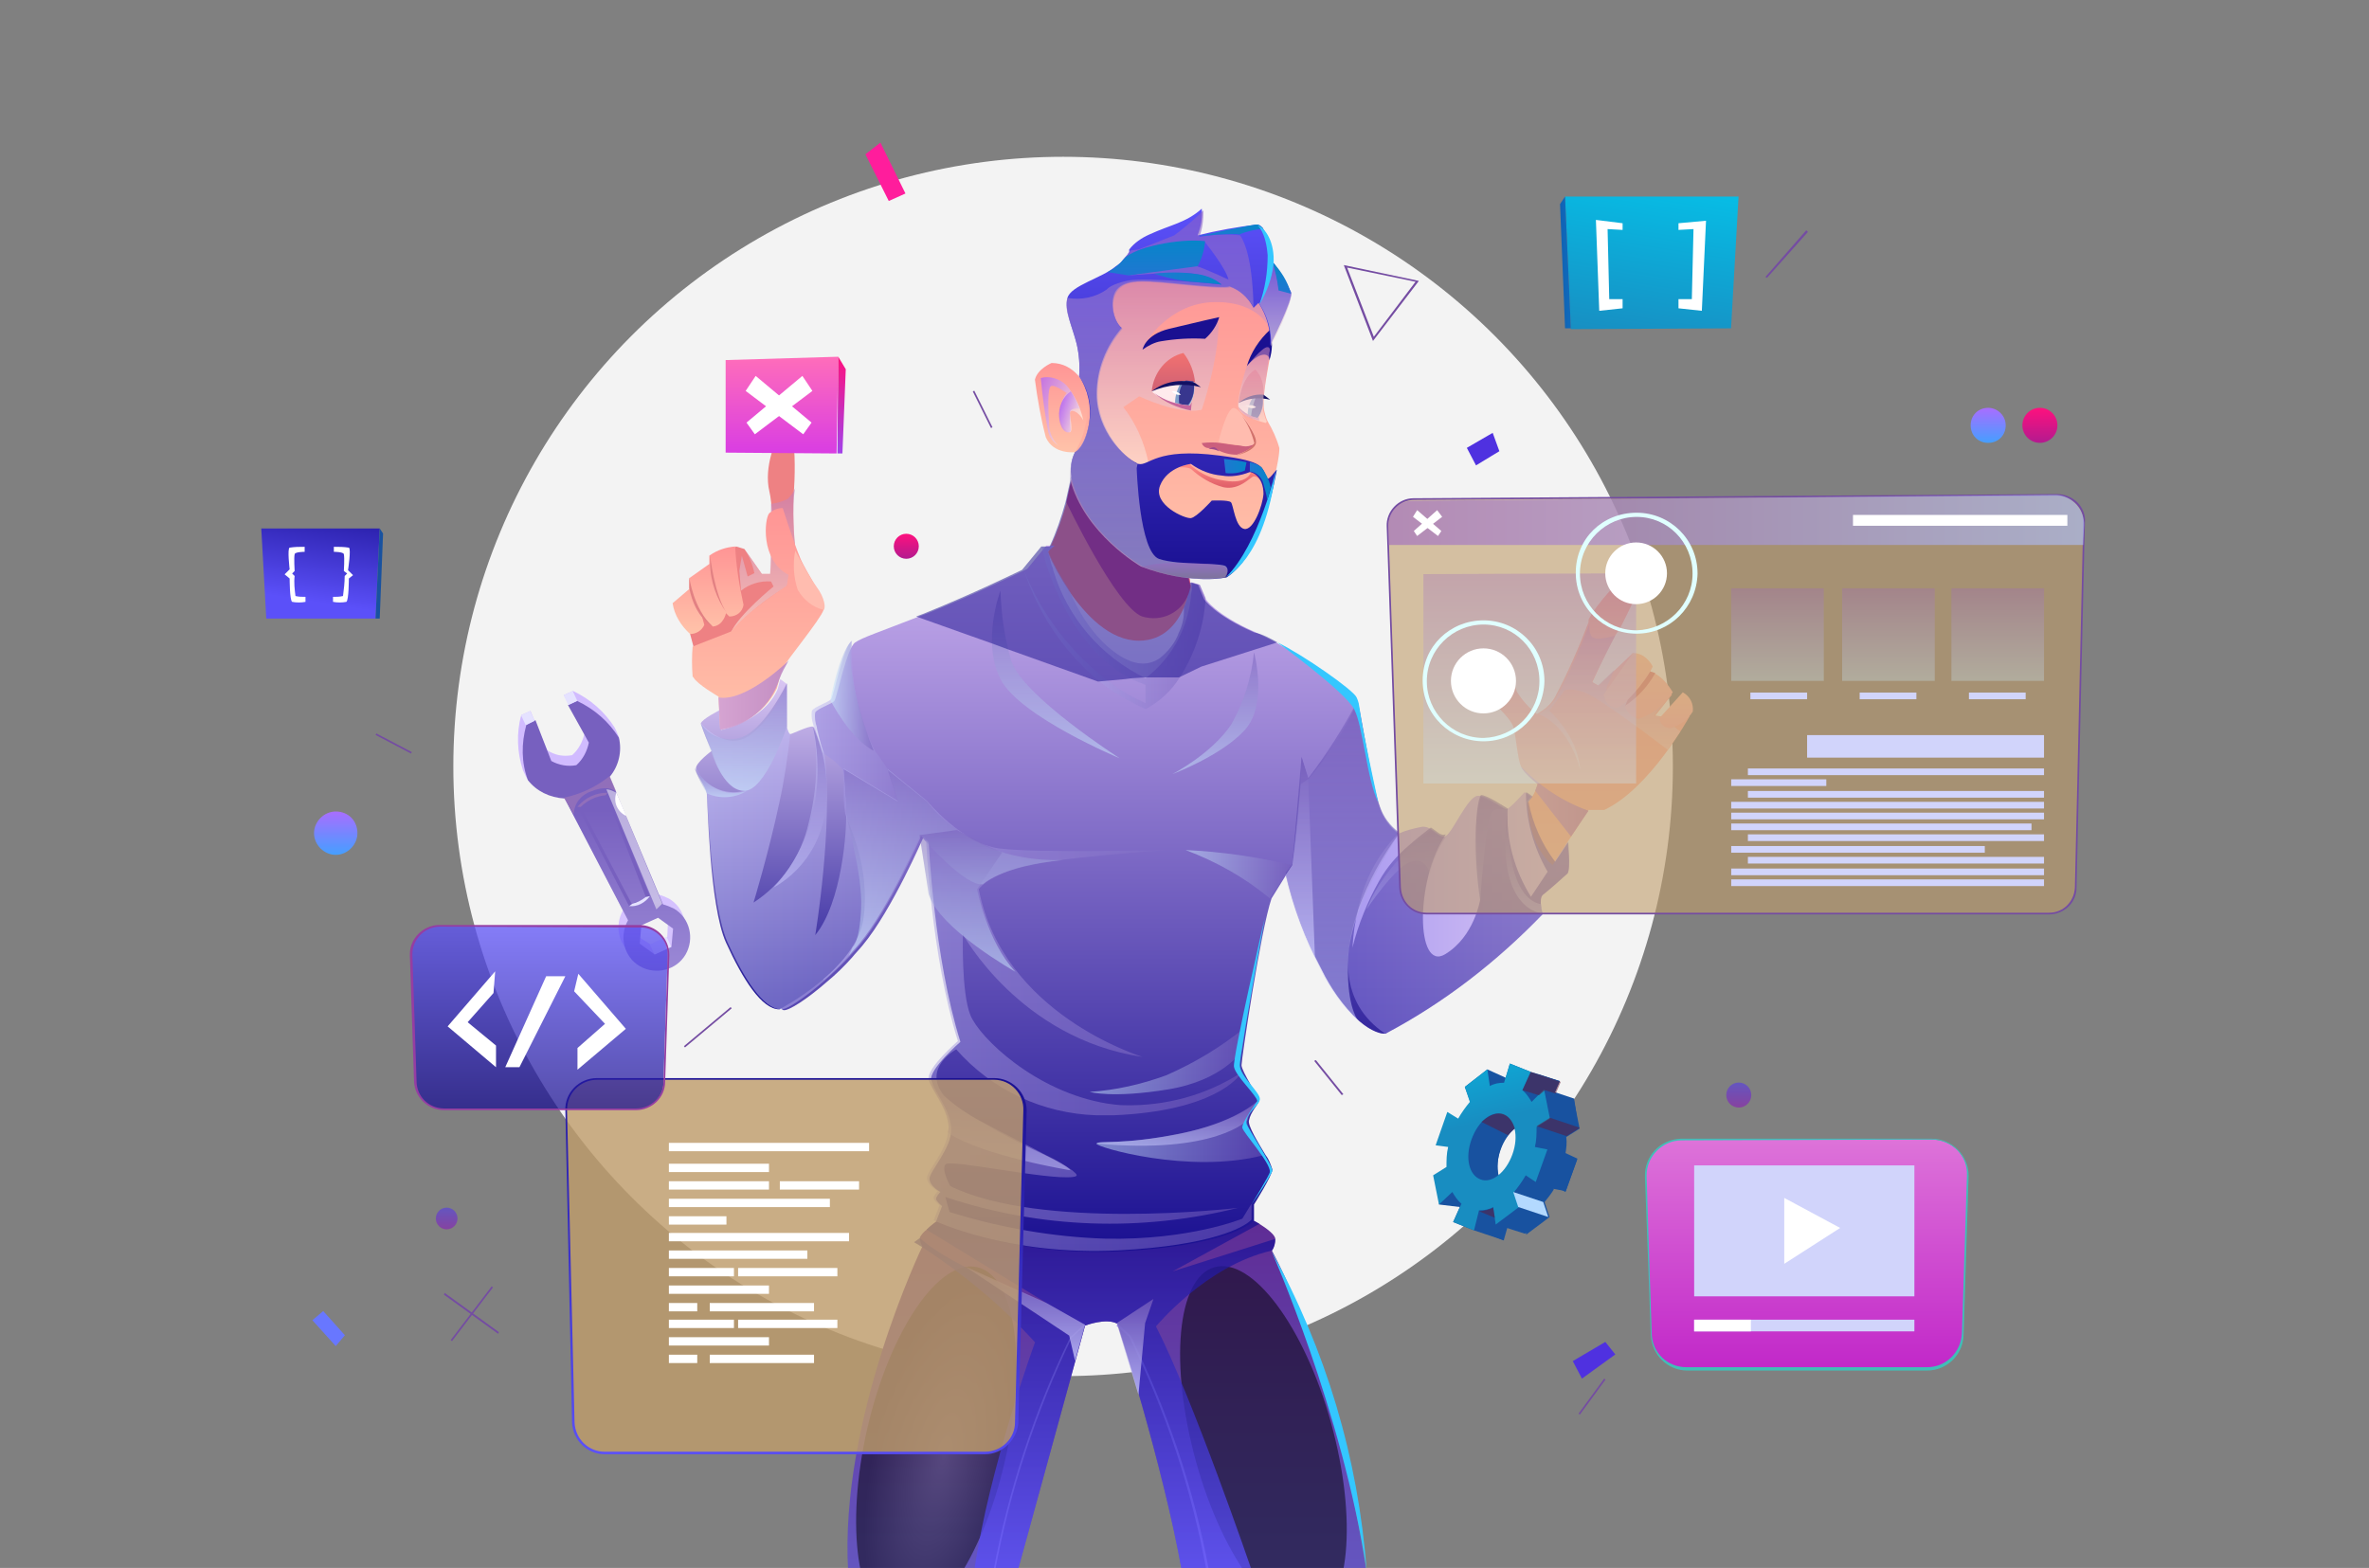 <?xml version="1.0" encoding="utf-8"?>
<!-- Generator: Adobe Illustrator 24.0.2, SVG Export Plug-In . SVG Version: 6.00 Build 0)  -->
<svg version="1.1" id="Layer_1" xmlns="http://www.w3.org/2000/svg" xmlns:xlink="http://www.w3.org/1999/xlink" x="0px" y="0px"
	 viewBox="0 0 284 188" style="enable-background:new 0 0 284 188;" xml:space="preserve">
<rect x="0" y="0" width="284" height="188" fill="#808080" stroke="none"/>
<style type="text/css">
	.st0{clip-path:url(#SVGID_2_);}
	.st1{fill:#F1F1F4;}
	.st2{fill:#F3F3F3;}
	.st3{fill:url(#Path_21423_1_);}
	.st4{fill:url(#Path_21424_1_);}
	.st5{fill:#E5E2FF;}
	.st6{fill:url(#Path_21425_1_);}
	.st7{opacity:0.62;fill:url(#Path_21427_1_);enable-background:new    ;}
	.st8{opacity:0.62;fill:url(#Path_21428_1_);enable-background:new    ;}
	.st9{opacity:0.5;fill:url(#Path_21429_1_);enable-background:new    ;}
	.st10{fill:#FFFFFF;}
	.st11{fill:url(#Path_21431_1_);}
	.st12{opacity:0.5;fill:url(#Ellipse_306_1_);enable-background:new    ;}
	.st13{opacity:0.5;fill:url(#Ellipse_307_1_);enable-background:new    ;}
	.st14{fill:url(#Path_21432_1_);}
	.st15{fill:url(#Path_21433_1_);}
	.st16{opacity:0.76;fill:url(#Path_21434_1_);enable-background:new    ;}
	.st17{opacity:0.76;fill:url(#Path_21435_1_);enable-background:new    ;}
	.st18{opacity:0.76;fill:url(#Path_21436_1_);enable-background:new    ;}
	.st19{fill:#FE9083;}
	.st20{fill:url(#Path_21438_1_);}
	.st21{opacity:0.5;fill:url(#Path_21439_1_);enable-background:new    ;}
	.st22{fill:url(#Path_21440_1_);}
	.st23{opacity:0.5;fill:url(#Path_21441_1_);enable-background:new    ;}
	.st24{fill:url(#Path_21442_1_);}
	.st25{fill:url(#Path_21443_1_);}
	.st26{fill:#CB4D7A;}
	.st27{fill:#EE8183;}
	.st28{fill:url(#Path_21446_1_);}
	.st29{opacity:0.6;fill:url(#Path_21447_1_);enable-background:new    ;}
	.st30{fill:url(#Path_21448_1_);}
	.st31{fill:#E28183;}
	.st32{opacity:0.91;fill:url(#Path_21451_1_);enable-background:new    ;}
	.st33{fill:url(#Path_21452_1_);}
	.st34{opacity:0.6;fill:url(#Path_21453_1_);enable-background:new    ;}
	.st35{fill:url(#Path_21454_1_);}
	.st36{fill:url(#Path_21455_1_);}
	.st37{opacity:0.91;fill:url(#Path_21456_1_);enable-background:new    ;}
	.st38{opacity:0.5;fill:url(#Path_21458_1_);enable-background:new    ;}
	.st39{opacity:0.5;fill:url(#Path_21459_1_);enable-background:new    ;}
	.st40{opacity:0.5;fill:url(#Path_21460_1_);enable-background:new    ;}
	.st41{opacity:0.5;fill:url(#Path_21461_1_);enable-background:new    ;}
	.st42{opacity:0.5;fill:url(#Path_21462_1_);enable-background:new    ;}
	.st43{opacity:0.5;fill:url(#Path_21463_1_);enable-background:new    ;}
	.st44{opacity:0.5;fill:url(#Path_21464_1_);enable-background:new    ;}
	.st45{opacity:0.5;fill:url(#Path_21465_1_);enable-background:new    ;}
	.st46{opacity:0.5;fill:url(#Path_21466_1_);enable-background:new    ;}
	.st47{opacity:0.76;fill:url(#Path_21467_1_);enable-background:new    ;}
	.st48{opacity:0.5;fill:url(#Path_21468_1_);enable-background:new    ;}
	.st49{opacity:0.3;fill:url(#Path_21469_1_);enable-background:new    ;}
	.st50{opacity:0.5;fill:url(#Path_21470_1_);enable-background:new    ;}
	.st51{opacity:0.5;fill:url(#Path_21471_1_);enable-background:new    ;}
	.st52{opacity:0.5;fill:url(#Path_21472_1_);enable-background:new    ;}
	.st53{opacity:0.5;fill:url(#Path_21473_1_);enable-background:new    ;}
	.st54{opacity:0.5;fill:url(#Path_21474_1_);enable-background:new    ;}
	.st55{opacity:0.3;fill:url(#Path_21475_1_);enable-background:new    ;}
	.st56{opacity:0.5;fill:url(#Path_21476_1_);enable-background:new    ;}
	.st57{opacity:0.5;fill:url(#Path_21477_1_);enable-background:new    ;}
	.st58{opacity:0.5;fill:url(#Path_21478_1_);enable-background:new    ;}
	.st59{opacity:0.5;fill:#1A1091;enable-background:new    ;}
	.st60{fill:url(#Path_21480_1_);}
	.st61{fill:url(#Path_21481_1_);}
	.st62{fill:url(#Path_21482_1_);}
	.st63{opacity:0.6;fill:url(#Path_21483_1_);enable-background:new    ;}
	.st64{fill:#1A1091;}
	.st65{fill:url(#Path_21486_1_);}
	.st66{fill:url(#Path_21487_1_);}
	.st67{fill:#FFEBED;}
	.st68{fill:#7F9EC9;}
	.st69{fill:#38368E;}
	.st70{fill:#131163;}
	.st71{fill:#C6659C;}
	.st72{fill:#CB5F7D;}
	.st73{fill:#9F4A8B;}
	.st74{fill:#FFBCAF;}
	.st75{opacity:0.6;fill:url(#Path_21503_1_);enable-background:new    ;}
	.st76{fill:url(#Path_21504_1_);}
	.st77{fill:#D2726C;}
	.st78{opacity:0.6;fill:url(#Path_21506_1_);enable-background:new    ;}
	.st79{opacity:0.6;fill:url(#Path_21507_1_);enable-background:new    ;}
	.st80{opacity:0.5;fill:url(#Path_21508_1_);enable-background:new    ;}
	.st81{fill:url(#Path_21509_1_);}
	.st82{fill:url(#Path_21510_1_);}
	.st83{fill:url(#Path_21511_1_);}
	.st84{opacity:0.8;fill:url(#Path_21512_1_);enable-background:new    ;}
	.st85{opacity:0.8;fill:url(#Path_21513_1_);enable-background:new    ;}
	.st86{fill:#34C7FF;}
	.st87{fill:url(#Path_21516_1_);}
	.st88{fill:url(#Path_21517_1_);}
	.st89{fill:url(#Path_21518_1_);}
	.st90{opacity:0.6;fill:#BF9D6B;enable-background:new    ;}
	.st91{fill:#744CA2;}
	.st92{opacity:0.6;fill:url(#Path_21525_1_);enable-background:new    ;}
	.st93{opacity:0.3;fill:url(#Path_21526_1_);enable-background:new    ;}
	.st94{opacity:0.3;fill:url(#Rectangle_4234_1_);enable-background:new    ;}
	.st95{opacity:0.3;fill:url(#Rectangle_4235_1_);enable-background:new    ;}
	.st96{opacity:0.3;fill:url(#Rectangle_4236_1_);enable-background:new    ;}
	.st97{fill:#D1D4FB;}
	.st98{fill:#E0FFFF;}
	.st99{fill:url(#Path_21531_1_);}
	.st100{fill:url(#Path_21532_1_);}
	.st101{opacity:0.81;fill:#BF9D6B;enable-background:new    ;}
	.st102{fill:url(#Path_21536_1_);}
	.st103{fill:url(#Path_21537_1_);}
	.st104{fill:url(#Path_21538_1_);}
	.st105{fill:url(#Ellipse_310_1_);}
	.st106{fill:url(#Ellipse_311_1_);}
	.st107{fill:url(#Ellipse_312_1_);}
	.st108{fill:url(#Ellipse_313_1_);}
	.st109{opacity:0.73;fill:url(#Path_21539_1_);enable-background:new    ;}
	.st110{fill:#953DA2;}
	.st111{opacity:0.73;fill:url(#Path_21544_1_);enable-background:new    ;}
	.st112{fill:#40BFB7;}
	.st113{fill-rule:evenodd;clip-rule:evenodd;fill:url(#Path_21547_1_);}
	.st114{fill-rule:evenodd;clip-rule:evenodd;fill:url(#Path_21548_1_);}
	.st115{fill-rule:evenodd;clip-rule:evenodd;fill:url(#Path_21549_1_);}
	.st116{opacity:0.5;fill-rule:evenodd;clip-rule:evenodd;fill:#601734;enable-background:new    ;}
	.st117{fill-rule:evenodd;clip-rule:evenodd;fill:#B3D9FF;}
	.st118{fill:#FF1D9C;}
	.st119{fill:#6877FF;}
	.st120{fill:#4F31E0;}
	.st121{fill-rule:evenodd;clip-rule:evenodd;fill:url(#Path_21559_1_);}
	.st122{fill-rule:evenodd;clip-rule:evenodd;fill:url(#Path_21560_1_);}
	.st123{fill-rule:evenodd;clip-rule:evenodd;fill:url(#Path_21563_1_);}
	.st124{fill-rule:evenodd;clip-rule:evenodd;fill:url(#Path_21564_1_);}
</style>
<g>
	<g>
		<g>
			<defs>
				<rect id="SVGID_1_" x="0.8" y="0" width="284" height="188"/>
			</defs>
			<clipPath id="SVGID_2_">
				<use xlink:href="#SVGID_1_"  style="overflow:visible;"/>
			</clipPath>
			<g id="Group_13371" transform="translate(0.447)" class="st0">
				<g id="Group_13330" transform="translate(69.852 91.99)">
					<path id="Path_21417" class="st1" d="M0.1,0.2C0.1,0.1,0.2,0,0.3,0l3.2,0.1c0.3,0,0.5,0,0.8,0.1c0.2,0.1,0.4,0.2,0.5,0.4
						C4.9,0.7,5,0.9,5.1,1.1s0.1,0.5,0.1,0.7v0.9c0,0.2,0,0.5-0.1,0.7C4.9,3.6,4.8,3.8,4.7,3.9C4.5,4.1,4.3,4.2,4.1,4.2
						C3.9,4.3,3.6,4.3,3.3,4.3H1.6l-0.4-1l0,0v1L0,4.2L0.1,0.2z M1.2,3.2l2,0.1c0.2,0,0.4,0,0.5-0.1C3.8,3,3.9,2.9,3.9,2.7V2
						c0-0.2,0-0.4-0.1-0.5C3.7,1.2,3.5,1.1,3.3,1.1H1.4c0,0,0,0-0.1,0c0,0,0,0,0,0.1L1.2,3.2z"/>
					<path id="Path_21418" class="st1" d="M6.8,2L6.8,2v1.2c0,0,0,0.1,0.1,0.1l0,0l3.6,0.1v1.1L5.7,4.4c-0.1,0-0.2-0.1-0.2-0.1l0,0
						l0.1-3.9c0-0.1,0-0.2,0.1-0.2l0,0l4.5,0.1c0.1,0,0.2,0.1,0.2,0.1l0,0v1.1L9.4,2l0,0V1.4c0,0,0-0.1-0.1-0.1H6.9c0,0,0,0-0.1,0
						c0,0,0,0,0,0.1v0.5l2,0.1v0.9L7.1,2.7L6.8,2z"/>
					<path id="Path_21419" class="st1" d="M14.7,1.9L14.7,1.9V1.4V1.3l0,0l-2.2-0.1c-0.1,0-0.2,0-0.2,0.1c0,0,0,0,0,0.1v0.1
						c0,0.1,0,0.1,0,0.2c0,0,0.1,0.1,0.2,0.1L15,2.3c0.1,0,0.3,0.1,0.4,0.1c0.1,0,0.2,0.1,0.3,0.2c0.1,0.1,0.1,0.2,0.1,0.3
						s0,0.3,0,0.4v0.3c0,0.2,0,0.3-0.1,0.5c0,0.1-0.1,0.2-0.2,0.3c-0.1,0.1-0.2,0.2-0.4,0.2s-0.4,0.1-0.6,0.1l-3.8-0.1V3.5l3.4,0.1
						c0.1,0,0.1,0,0.2-0.1c0-0.1,0.1-0.1,0.1-0.2V3.2c0-0.1,0-0.1,0-0.2l-0.1-0.1l-2.5-0.4c-0.1,0-0.3-0.1-0.4-0.1
						c-0.1,0-0.2-0.1-0.3-0.2c-0.1,0-0.2-0.1-0.2-0.2c0-0.1,0-0.3,0-0.4V1.3c0-0.3,0.1-0.5,0.3-0.7s0.5-0.3,0.8-0.2l3.7,0.1
						c0.1,0,0.2,0.1,0.2,0.1l0,0v0.9L14.7,1.9z"/>
					<path id="Path_21420" class="st1" d="M16.3,4.7l0.1-4.2h1.2l-0.1,4.2H16.3z"/>
					<path id="Path_21421" class="st1" d="M21.9,3.1V2.9c0-0.1,0-0.1,0-0.2V2.6h1.2L23,4.7c0,0.1-0.1,0.2-0.1,0.2l-3.2-0.1
						c-0.3,0-0.5,0-0.8-0.1c-0.2-0.1-0.4-0.2-0.5-0.4c-0.1-0.2-0.2-0.3-0.3-0.5C18,3.6,18,3.3,18,3.1V2.2c0-0.2,0-0.5,0.1-0.7
						s0.2-0.4,0.3-0.5c0.2-0.1,0.3-0.3,0.5-0.3c0.3-0.1,0.5-0.1,0.8-0.1L23,0.7c0.1,0,0.2,0.1,0.2,0.1l0,0v0.9L22,2.1l0,0V1.7
						c0,0,0-0.1-0.1-0.1l-2-0.1c-0.1,0-0.2,0-0.3,0c-0.1,0-0.1,0-0.2,0.1s-0.1,0.1-0.1,0.2s0,0.2,0,0.3v0.7c0,0.2,0,0.4,0.1,0.5
						s0.3,0.2,0.5,0.2l2,0.1c0,0,0.1,0,0.1-0.1L21.9,3.1z"/>
					<path id="Path_21422" class="st1" d="M25.6,0.8c0.1,0,0.1,0,0.2,0l0.1,0.1L27.4,4l0.1,0.1h0.1c0,0,0.1,0,0.1-0.1l0,0l0.1-3.2
						h1.1l-0.1,4.1c0,0.1,0,0.2-0.1,0.2l0,0L26.9,5c-0.1,0-0.1,0-0.2,0l-0.1-0.1L25,1.8l-0.1-0.1h-0.1c0,0-0.1,0-0.1,0.1l0,0V5h-1.1
						l0.1-4c0-0.1,0.1-0.2,0.2-0.2H25.6z"/>
				</g>
				<circle id="Ellipse_305" class="st2" cx="127" cy="91.9" r="73.1"/>
				<g id="Group_13332" transform="translate(61.644 82.845)">
					
						<linearGradient id="Path_21423_1_" gradientUnits="userSpaceOnUse" x1="-627.563" y1="400.167" x2="-627.563" y2="401.209" gradientTransform="matrix(20.034 0 0 -32.238 12582.496 12947.07)">
						<stop  offset="0" style="stop-color:#DBCCFF"/>
						<stop  offset="1" style="stop-color:#D1BBFF"/>
					</linearGradient>
					<path id="Path_21423" class="st3" d="M11.6,4.4C10.4,2.5,8.7,1,6.6,0L5.5,0.5L8,5C7.8,6,7.3,7,6.5,7.7l0,0
						c-1.1,0.2-2.1,0-3-0.6l-2-4.7L0.4,2.9C-0.2,5-0.1,7.4,0.6,9.5c0,0,0.5,1.1,0.6,1.2c0.4,0.5,1.6,1.1,3.8,1l7.6,14.6
						c-1.1,1.9-0.5,4.4,1.4,5.5c1.9,1.1,4.4,0.5,5.5-1.4c1.1-1.9,0.5-4.4-1.4-5.5c-0.4-0.2-0.9-0.4-1.3-0.5L10.4,9.1
						c1.5-1.6,1.8-2.8,1.7-3.5C12.1,5.4,11.6,4.4,11.6,4.4z M17.9,29.5l-2,0.9L14,29.2l0.2-2.2l2-0.9l1.8,1.3L17.9,29.5z"/>
					
						<linearGradient id="Path_21424_1_" gradientUnits="userSpaceOnUse" x1="-627.56" y1="400.169" x2="-627.56" y2="401.21" gradientTransform="matrix(20.033 0 0 -32.243 12582.773 12950.419)">
						<stop  offset="0" style="stop-color:#B5A6E7"/>
						<stop  offset="1" style="stop-color:#7760BF"/>
					</linearGradient>
					<path id="Path_21424" class="st4" d="M12.1,5.6c-1.2-1.9-2.9-3.4-5-4.4L6,1.7l2.5,4.5c-0.2,1-0.7,2-1.5,2.7l0,0
						c-1,0.2-2.1,0-3-0.5L2.1,3.5L1,4.1c-0.6,2.2-0.6,4.5,0.2,6.6c1,1.3,2.6,2.1,4.4,2.2l7.6,14.6c-1.1,1.9-0.5,4.4,1.4,5.5
						s4.4,0.5,5.5-1.4c1.1-1.9,0.5-4.4-1.4-5.5c-0.4-0.2-0.9-0.4-1.3-0.5L11,10.3C12.1,9,12.5,7.2,12.1,5.6z M18.4,30.7l-2,0.9
						l-1.8-1.3l0.2-2.2l2-0.9l1.8,1.3L18.4,30.7z"/>
					
						<rect id="Rectangle_4231" x="0.6" y="2.6" transform="matrix(0.906 -0.423 0.423 0.906 -1.268 0.812)" class="st5" width="1.2" height="1.3"/>
					
						<rect id="Rectangle_4232" x="5.7" y="0.2" transform="matrix(0.906 -0.423 0.423 0.906 0.231 2.745)" class="st5" width="1.2" height="1.3"/>
					
						<rect id="Rectangle_4233" x="16" y="29.9" transform="matrix(0.906 -0.423 0.423 0.906 -11.317 10.098)" class="st5" width="2.2" height="1.3"/>
					<g id="Group_13331" transform="translate(7.13 12.204)">
						
							<linearGradient id="Path_21425_1_" gradientUnits="userSpaceOnUse" x1="-618.478" y1="345.51" x2="-618.478" y2="346.553" gradientTransform="matrix(8.662 0 0 -13.566 5361.607 4714.53)">
							<stop  offset="0" style="stop-color:#B5A6E7"/>
							<stop  offset="1" style="stop-color:#7760BF"/>
						</linearGradient>
						<path id="Path_21425" class="st6" d="M0,1.7l6.2,11.9c1,0,1.9-0.4,2.5-1.2L3.6,0C2.2,0,0.9,0.6,0,1.7L0,1.7z M8.2,12.5
							C8,12.7,7.7,12.9,7.4,13s-0.6,0.2-0.9,0.3L0.4,1.7c0.4-0.4,0.9-0.7,1.5-1c0.5-0.2,1-0.4,1.5-0.5L8.2,12.5z"/>
						<path id="Path_21426" class="st5" d="M8.2,12.5l0.5-0.1c-0.6,0.8-1.5,1.3-2.5,1.2l0.4-0.3C7.1,13.2,7.7,12.9,8.2,12.5z"/>
						
							<linearGradient id="Path_21427_1_" gradientUnits="userSpaceOnUse" x1="-546.189" y1="-157.607" x2="-545.085" y2="-157.607" gradientTransform="matrix(3.639 0 0 -1.7 1982.821 -267.129)">
							<stop  offset="0" style="stop-color:#8B8BE0"/>
							<stop  offset="1" style="stop-color:#A177B7"/>
						</linearGradient>
						<path id="Path_21427" class="st7" d="M0,1.7h0.4c0.8-0.8,1.9-1.3,3-1.4L3.6,0C2.2,0,0.9,0.6,0,1.7L0,1.7z"/>
					</g>
					
						<linearGradient id="Path_21428_1_" gradientUnits="userSpaceOnUse" x1="-576.962" y1="219.341" x2="-576.962" y2="219.86" gradientTransform="matrix(6.3 0 0 -4.689 3643.514 1055.136)">
						<stop  offset="0" style="stop-color:#FFFFFF"/>
						<stop  offset="1" style="stop-color:#A177B7"/>
					</linearGradient>
					<path id="Path_21428" class="st8" d="M5.5,12.8c2-0.4,3.9-1.3,5.5-2.6l0.8,1.9c0,0-0.9-0.9-2.9-0.1c-1.3,0.4-2.2,1.5-2.2,2.8
						L5.5,12.8z"/>
					
						<linearGradient id="Path_21429_1_" gradientUnits="userSpaceOnUse" x1="-581.293" y1="362.026" x2="-581.293" y2="363.108" gradientTransform="matrix(6.693 0 0 -14.428 3904.544 5264.338)">
						<stop  offset="0" style="stop-color:#000000"/>
						<stop  offset="1" style="stop-color:#FFFFFF"/>
					</linearGradient>
					<path id="Path_21429" class="st9" d="M11.8,12.2c-0.4-0.2-0.8-0.4-1.2-0.4l6,14.4l0.7-0.7L11.8,12.2z"/>
					<path id="Path_21430" class="st10" d="M11.8,12.2c-0.4,1.1,0.1,2.3,1.2,2.8L11.8,12.2z"/>
				</g>
				<g id="Group_13339" transform="translate(80.187 25.222)">
					<g id="Group_13335" transform="translate(18.445 121.023)">
						
							<linearGradient id="Path_21431_1_" gradientUnits="userSpaceOnUse" x1="-754.259" y1="344.323" x2="-754.259" y2="345.323" gradientTransform="matrix(62.182 0 0 -42.064 46935.117 14525.698)">
							<stop  offset="0" style="stop-color:#6456C0"/>
							<stop  offset="1" style="stop-color:#5F2C95"/>
						</linearGradient>
						<path id="Path_21431" class="st11" d="M64.7,42.1H42.6c-2.3-12.9-7.7-29.6-7.7-29.6c-1.3-0.8-3.9,0.2-3.9,0.2l-8.1,29.5H2.6
							c-1.1-18.3,8.9-39,8.9-39l0,0c-0.2-0.3-0.3-0.7-0.3-1.1c0.2-0.3,0.4-0.6,0.8-0.9c0.5-0.5,1.2-1,1.2-1L51,0
							c0,0,0.4,0.2,0.9,0.5l0,0c0.8,0.5,1.9,1.3,1.9,1.8s-0.1,1-0.4,1.4l0,0C61.5,19,64.7,42.1,64.7,42.1z"/>
						
							<radialGradient id="Ellipse_306_1_" cx="-721.891" cy="348.652" r="0.5" gradientTransform="matrix(16.473 3.801 9.819 -42.558 8482.435 17609.975)" gradientUnits="userSpaceOnUse">
							<stop  offset="0" style="stop-color:#4B474B"/>
							<stop  offset="1" style="stop-color:#000000"/>
						</radialGradient>
						<path id="Ellipse_306" class="st12" d="M4.9,25C7.6,13.3,13.5,4.6,18.1,5.7s6,11.4,3.3,23.2S12.8,49.3,8.2,48.2
							C3.7,47.2,2.2,36.8,4.9,25z"/>
						
							<radialGradient id="Ellipse_307_1_" cx="-757.547" cy="358.663" r="0.194" gradientTransform="matrix(42.065 -11.787 -30.452 -108.673 42821.055 30090.959)" gradientUnits="userSpaceOnUse">
							<stop  offset="0" style="stop-color:#4B474B"/>
							<stop  offset="1" style="stop-color:#000000"/>
						</radialGradient>
						<path id="Ellipse_307" class="st13" d="M46.5,5.7c4.5-1.3,10.8,7.1,14,18.7s2.2,22-2.2,23.3c-4.5,1.3-10.8-7.1-14-18.7
							S42,7,46.5,5.7z"/>
						<g id="Group_13333" transform="translate(20.015 12.511)">
							
								<linearGradient id="Path_21432_1_" gradientUnits="userSpaceOnUse" x1="-780.139" y1="322.466" x2="-779.139" y2="322.466" gradientTransform="matrix(11.034 0 0 -29.577 8608.06 9552.369)">
								<stop  offset="0" style="stop-color:#9E8CEF"/>
								<stop  offset="1" style="stop-color:#CAAFEE"/>
							</linearGradient>
							<path id="Path_21432" class="st14" d="M0.2,29.6H0c1.8-9.7,4.9-19.2,9.2-28l0,0L10.9,0L11,0.2L9.4,1.6
								C5.1,10.5,2,19.9,0.2,29.6z"/>
						</g>
						<g id="Group_13334" transform="translate(34.764 12.512)">
							
								<linearGradient id="Path_21433_1_" gradientUnits="userSpaceOnUse" x1="-821.873" y1="322.464" x2="-820.873" y2="322.464" gradientTransform="matrix(11.034 0 0 -29.576 9096.276 9551.979)">
								<stop  offset="0" style="stop-color:#9E8CEF"/>
								<stop  offset="1" style="stop-color:#CAAFEE"/>
							</linearGradient>
							<path id="Path_21433" class="st15" d="M10.8,29.6C9,19.8,5.9,10.4,1.5,1.5L0,0.2L0.2,0l1.5,1.4c4.4,8.9,7.6,18.4,9.4,28.2
								H10.8z"/>
						</g>
						
							<linearGradient id="Path_21434_1_" gradientUnits="userSpaceOnUse" x1="-750.983" y1="344.321" x2="-750.983" y2="345.321" gradientTransform="matrix(43.239 0 0 -42.06 32504.271 14524.218)">
							<stop  offset="0" style="stop-color:#5B50F9"/>
							<stop  offset="1" style="stop-color:#1A1091"/>
						</linearGradient>
						<path id="Path_21434" class="st16" d="M53.8,2.3c0,0.5-0.1,1-0.4,1.4l0,0c-7.9,1.8-13.9,9.1-13.9,9.1
							C43.8,21.1,51,42.1,51,42.1h-8.4c-2.3-12.9-7.7-29.6-7.7-29.6c-1.3-0.8-3.9,0.2-3.9,0.2l-8.1,29.5h-5.2
							C19.5,29.7,25,14.7,25,14.7c-4-4.4-8.6-8.2-13.5-11.4l0,0l-1-0.6l0.7-0.5C14.7,5.5,26,9.9,26.4,10L12,1.2c0.5-0.5,1.2-1,1.2-1
							L51,0c0,0,0.4,0.2,0.9,0.5L41.5,6.2L53.8,2.3z"/>
						
							<linearGradient id="Path_21435_1_" gradientUnits="userSpaceOnUse" x1="-656.306" y1="282.147" x2="-656.306" y2="283.147" gradientTransform="matrix(4.41 0 0 -11.474 2931.309 3258.39)">
							<stop  offset="0" style="stop-color:#CCCCFF"/>
							<stop  offset="1" style="stop-color:#755CBB"/>
						</linearGradient>
						<path id="Path_21435" class="st17" d="M34.8,12.4l4.4-2.9l-1,2.9L37.4,21L34.8,12.4z"/>
						
							<linearGradient id="Path_21436_1_" gradientUnits="userSpaceOnUse" x1="-729.503" y1="280.375" x2="-729.503" y2="281.375" gradientTransform="matrix(14.427 0 0 -11.241 10548.338 3168.507)">
							<stop  offset="0" style="stop-color:#CCCCFF"/>
							<stop  offset="1" style="stop-color:#755CBB"/>
						</linearGradient>
						<path id="Path_21436" class="st18" d="M31,12.6L26.4,10l-9.8-4.4l12.5,8.3l0.7,3L31,12.6z"/>
					</g>
					<path id="Path_21437" class="st19" d="M62.1,45c0,0.2,0.1,0.3,0.1,0.3c-0.2,0.9-0.5,1.8-0.8,2.7c-0.7,2-1.7,4-2.9,5.7
						c-0.4,0.5-0.8,1-1.3,1.5C50.3,53,46.9,46.3,45.6,43c0,0,0,0,0-0.1c-0.3-0.6-0.4-1.1-0.5-1.5l0,0C45,41.1,45,41,45,41
						c0-0.1,0.1-0.1,0.1-0.2l0,0c0.1-0.2,0.2-0.5,0.3-0.7c0.8-1.7,1.4-3.5,1.9-5.3c0.3-1.2,0.5-2.2,0.6-2.7c0-0.3,0.1-0.4,0.1-0.4
						l3.2,1.7l11,5.8C62,40.1,62,41.1,62,42c0,0.6,0,1.1,0,1.6C61.9,44.2,62,44.7,62.1,45L62.1,45C62,45,62,45,62.1,45z"/>
					
						<linearGradient id="Path_21438_1_" gradientUnits="userSpaceOnUse" x1="-679.503" y1="430.219" x2="-679.503" y2="431.22" gradientTransform="matrix(17.285 0 0 -16.784 11798.685 7278.477)">
						<stop  offset="0" style="stop-color:#D5CDF8"/>
						<stop  offset="1" style="stop-color:#F3EDFB"/>
					</linearGradient>
					<path id="Path_21438" class="st20" d="M59,56c-0.7,0.7-1.4,1.2-2.3,1.7c0,0,0,0-0.1,0h-0.1l0,0c-0.2-0.1-1.1-0.7-2.2-1.5
						c-2.9-2.2-7.7-6.6-9.1-12.5l0,0c-0.2-0.7-0.3-1.4-0.3-2.2l0,0c0-0.2,0-0.4,0-0.6c0.7,1.6,1.6,3.2,2.6,4.7c2,2.9,4.9,6,8.4,6
						c3,0,4.6-2.1,5.4-4c0.3-0.7,0.5-1.4,0.6-2.2l0,0c0-0.2,0.1-0.3,0.1-0.4l0,0c0-0.1,0-0.1,0-0.2c0-0.2,0-0.3,0-0.3
						S63.3,51.7,59,56z"/>
					
						<linearGradient id="Path_21439_1_" gradientUnits="userSpaceOnUse" x1="-679.996" y1="430.585" x2="-678.996" y2="430.585" gradientTransform="matrix(17.283 0 0 -16.746 11797.144 7259.878)">
						<stop  offset="0" style="stop-color:#CCCCFF"/>
						<stop  offset="1" style="stop-color:#755CBB"/>
					</linearGradient>
					<path id="Path_21439" class="st21" d="M59,56c-0.7,0.7-1.4,1.2-2.3,1.7h-0.1c-0.2-0.1-1.1-0.7-2.2-1.5
						c-2.9-2.2-7.7-6.6-9.1-12.5l0,0C45.1,43,45,42.3,45,41.5l0,0c0-0.2,0-0.4,0-0.6c0.7,1.6,1.6,3.2,2.6,4.7c0,0,1.9,5.2,6,7.8
						c2.1,1.3,3.6,1.1,4.8,0.3c1-0.8,1.9-1.9,2.3-3.1c0.4-0.8,0.6-1.7,0.6-2.6c0-0.2,0-0.3,0-0.4c0.3-0.7,0.5-1.4,0.6-2.2l0,0
						c0-0.2,0.1-0.3,0.1-0.4l0,0c0-0.1,0-0.1,0-0.2c0-0.2,0-0.3,0-0.3S63.3,51.7,59,56z"/>
					
						<linearGradient id="Path_21440_1_" gradientUnits="userSpaceOnUse" x1="-700.605" y1="477.074" x2="-700.605" y2="478.075" gradientTransform="matrix(80.248 0 0 -84.615 56271.301 40492.297)">
						<stop  offset="0" style="stop-color:#1A1091"/>
						<stop  offset="1" style="stop-color:#CAAFEE"/>
					</linearGradient>
					<path id="Path_21440" class="st22" d="M85.5,98.7C85.4,98.7,85.4,98.8,85.5,98.7c-0.5,0.1-1.7-0.2-3.2-1.5l0,0l0,0l0,0
						c-1.9-1.8-3.4-3.9-4.5-6.2c-1.9-3.6-3.3-7.3-4.2-11.3v-0.1l-1.8,2.9c-1.3,3.8-3.6,19.3-3.6,20s2.1,3.9,2.1,4.3l0,0
						c-0.1,0.4-1,1.3-1.2,2.3c-0.2,0.6,1.1,2.7,2,4.2l0,0c0.4,0.5,0.6,1.1,0.8,1.7c0,0.7-2.2,4.2-2.2,4.2v1.9l0,0l-0.1,0.1l-0.1,0.1
						c-0.8,0.7-4.4,2.9-15.7,3.5c-13.3,0.7-22.2-3.6-22.2-3.6l0.7-1.8c0,0-0.6-0.5-0.7-0.8s0.5-0.9,0.5-0.9s-1.3-0.7-1.3-1.6
						s2.7-3.7,2.6-6s-2.1-4.5-2.4-5.8s3.5-4.6,3.5-4.6c-3.2-10.2-3.8-23.9-3.8-23.9l-0.6-0.7c0,0-3.8,8.8-7.3,13
						c-0.4,0.5-0.9,1-1.3,1.5c-0.9,1-1.9,2-3,2.9c-2.4,2.1-4.6,3.5-5.2,3.4c-0.9-0.2-4.5-7.2-4.3-14.5c0.1-3.4,2.1-7.3,4.3-10.4
						c0.2-0.3,0.5-0.7,0.7-1c1.1-1.6,2.4-3,3.7-4.5c0.3-0.3,0.4-0.4,0.4-0.4s-0.5-1.6-0.8-3V62l0,0l0,0c-0.2-0.6-0.3-1.2-0.2-1.8
						c0.3-0.5,2-1,2.3-1.4s1.5-6.4,2.5-7c0.9-0.6,2.5-1.1,7.9-3.2c0.3-0.1,0.5-0.2,0.8-0.3c6-2.4,11.9-5.3,11.9-5.3l2.3-2.8h1
						L45,40.9l0,0c0.2,0.7,0.3,1.4,0.6,2.1c0,0,0,0,0,0.1c1.7,5.7,5.7,10.4,11.1,13c3.3-2.5,5.3-6.4,5.5-10.6v-0.9l1,0.3l0.7,1.7
						c0,0,1.2,1.9,6,4c0.9,0.4,1.8,0.9,2.6,1.3c4.4,2.5,9.2,6.3,9.6,7.1c0.1,0.1,0.1,0.3,0.1,0.4l0,0c0.5,2,1.6,9.6,2.6,12.3
						c0.4,1.2,1.2,2.3,2.3,3.1l0,0c0.3,0.2,0.6,0.4,0.9,0.5c0.1,0.4,0.1,0.8,0.2,1.2C90.2,89.3,86.3,98.1,85.5,98.7z"/>
					
						<linearGradient id="Path_21441_1_" gradientUnits="userSpaceOnUse" x1="-684.336" y1="465.034" x2="-683.336" y2="465.034" gradientTransform="matrix(20.606 0 0 -40.644 14114.972 18972.771)">
						<stop  offset="0" style="stop-color:#CCCCFF"/>
						<stop  offset="1" style="stop-color:#755CBB"/>
					</linearGradient>
					<path id="Path_21441" class="st23" d="M34.2,74.3l-3.9,1.3l-0.6-0.7c0,0-3.8,8.8-7.3,13c-0.4,0.5-0.9,1-1.3,1.5
						c-0.9,1-1.9,2-3,2.9l-3-12.8l-1.5-9.7c1.1-1.6,2.4-3,3.7-4.5c0.3-0.3,0.4-0.4,0.4-0.4s-0.5-1.6-0.8-3v-0.1l0,0l0,0
						c-0.2-0.6-0.3-1.2-0.2-1.8c0.3-0.5,2-1,2.3-1.4s1.5-6.4,2.5-7c-0.2,4.5,0.7,9,2.7,13.1l1.6,2.3l4.7,3.8
						C31.5,72.2,32.7,73.4,34.2,74.3L34.2,74.3z"/>
					
						<linearGradient id="Path_21442_1_" gradientUnits="userSpaceOnUse" x1="-683.524" y1="463.876" x2="-683.524" y2="464.876" gradientTransform="matrix(20.326 0 0 -39.569 13906.516 18450.832)">
						<stop  offset="0" style="stop-color:#1A1091"/>
						<stop  offset="1" style="stop-color:#DAC7F3"/>
					</linearGradient>
					<path id="Path_21442" class="st24" d="M22.9,84.8c-0.8,6.2-10.1,11-10.1,11c-2.1,0-4.4-3.6-6.4-8S4.2,70.7,4.1,69.9
						s-1.3-2.3-1.3-3s1.9-2.1,1.9-2.1l0,0l0,0c-0.5-1.1-1-2.2-1.3-3.3c0.1-0.5,2.3-1.6,2.3-1.6l0.1,2.4c0,0,5.1-1,6.8-4.9l0.3-1.2
						l0.8,0.6V62c0,0,0.2,0.8,0.4,0.8s2.2-1,2.7-0.9s0.8,2.9,1.4,3.3c0.8,0.5,1.6,1.1,2.2,1.9c0.1,0.6,0.2,1.3,0.1,2
						c0,1.1,0,2.2,0.2,3.3C21.1,73.6,23.7,78.6,22.9,84.8z"/>
					
						<linearGradient id="Path_21443_1_" gradientUnits="userSpaceOnUse" x1="-689.386" y1="455.19" x2="-688.386" y2="455.19" gradientTransform="matrix(26.548 0 0 -28.869 18382.644 13225.172)">
						<stop  offset="0" style="stop-color:#A999F1"/>
						<stop  offset="1" style="stop-color:#DAC7F3"/>
					</linearGradient>
					<path id="Path_21443" class="st25" d="M107.3,79.5c-1,0.9-2,1.8-3,2.6c-0.5,0.5,0,2.3,0,2.3C98.8,90.1,92.5,95,85.5,98.7h-0.1
						c-5.5-3.7-5-9.8-3.2-14.9c1.2-3.3,2.8-6.3,4.9-9.1l0,0c0.9-0.4,1.8-0.6,2.8-0.8c0.4,0,0.7,0.1,1,0.3c0.7,0.4,1.2,1.1,1.8,0.8
						c0.8-0.4,2.6-4.7,3.8-4.8c0.9-0.1,2,0.8,2.8,1.3c0.3,0.2,0.6,0.4,0.7,0.3c0.4-0.1,2-1.9,2.1-2s0.8,0.5,0.8,0.5l-0.5,0.6
						c0.5,2.6,1.6,5.1,3.2,7.2l1.6-2.4C107.3,75.7,107.7,78.8,107.3,79.5z"/>
					<path id="Path_21444" class="st26" d="M62.1,44.9c0,0.1,0,0.1,0,0.2c0,0.1-0.1,0.3-0.1,0.4l0,0c-0.6,2.4-2.9,3.8-5.3,3.3
						c-0.1,0-0.3-0.1-0.4-0.1C53.2,47.6,47.2,35,47.2,35l0.6-2.7l14.1,11.5L62.1,44.9L62.1,44.9z"/>
					<g id="Group_13336" transform="translate(0 26.6)">
						<path id="Path_21445" class="st27" d="M15,15.9c-0.5-2.7-0.6-5.5-0.5-8.3c0.2-2.5,0.2-5-0.1-7.5C14,0,13.5,0,13,0.2
							c-0.6,0.4-2.1,4-1.4,6.9s0.1,9.9,0.1,9.9h-1l-2.1-3l-1-0.3c0,0-6,5.7-5.9,9l0.8,3l7.4-0.3l4.8-5.5L15,15.9z"/>
						
							<linearGradient id="Path_21446_1_" gradientUnits="userSpaceOnUse" x1="-652.005" y1="367.977" x2="-652.005" y2="368.977" gradientTransform="matrix(8.548 0 0 -10.426 5577.591 3860.744)">
							<stop  offset="1.600000e-02" style="stop-color:#FFC2A9"/>
							<stop  offset="1" style="stop-color:#FF9595"/>
						</linearGradient>
						<path id="Path_21446" class="st28" d="M7.5,13.7c0.1,2.3,0.5,4.7,1,7c-0.1,0.8-0.8,1.4-1.7,1.4l-0.4-0.4c0,0-0.3,1.5-1.6,1.6
							L3.5,22l0.3,1.1c-0.3,0.7-1,1.1-1.7,1.1c-1.1-1-1.9-2.3-2.1-3.7l2-1.7v-1.3l2.4-1.7v-1C5.4,14.1,6.4,13.8,7.5,13.7z"/>
						
							<linearGradient id="Path_21447_1_" gradientUnits="userSpaceOnUse" x1="-646.678" y1="405.257" x2="-646.678" y2="406.257" gradientTransform="matrix(7.786 0 0 -17.268 5045.889 7021.906)">
							<stop  offset="0" style="stop-color:#FFEADB"/>
							<stop  offset="0.994" style="stop-color:#C27CB6"/>
						</linearGradient>
						<path id="Path_21447" class="st29" d="M14.7,6.7c-0.2,0.5-0.5,0.9-0.9,1.3c-0.6,0.3-1.3,0.5-2,0.6L11.7,17h-1l-2.1-3
							c0.6,0.9,1,1.9,1.2,2.9L9,17.3l-0.7-2.5L8,16.6L8.2,19c1-0.8,2.3-1.2,3.6-1.1l0.3,0.6c0,0-4.2,3.4-5.1,5.5
							c1.9-2.2,4.2-4,6.7-5.5l0.4-1.4l0.6-3.3C14.7,13.7,14.2,9,14.7,6.7z"/>
						
							<linearGradient id="Path_21448_1_" gradientUnits="userSpaceOnUse" x1="-676.984" y1="425.221" x2="-676.984" y2="426.221" gradientTransform="matrix(15.804 0 0 -26.624 10709.557 11356.771)">
							<stop  offset="1.600000e-02" style="stop-color:#FFC2A9"/>
							<stop  offset="1" style="stop-color:#FF9595"/>
						</linearGradient>
						<path id="Path_21448" class="st30" d="M18.1,21.3c-0.4,1.2-4.4,6-4.9,7c-0.3,0.8-0.5,1.6-0.7,2.4c-2,4.3-6.8,4.9-6.8,4.9
							l-0.2-3.9c0,0-2.6-1.5-3-2.3l0,0l-0.1-0.1c-0.1-1.2-0.1-2.4,0-3.6L7,23.9c2-2.5,6.7-5.5,6.7-5.5l0.2-1.3
							c-3.4-1.7-2.9-6.8-2.3-7.4c0.5-0.4,1-0.6,1.6-0.6c0,0,1.3,4.1,2.1,6S18.5,20.2,18.1,21.3z"/>
						<path id="Path_21449" class="st31" d="M4.5,14.8c0,0,0.5,4.7,2,6.9c-1.2-1.7-2-3.8-2-6V14.8z"/>
						<path id="Path_21450" class="st31" d="M2,17.4c0,0,0.5,3.8,2.8,5.9c0,0-2.1-1-2.8-4.6C2,18.7,2,17.4,2,17.4z"/>
						
							<linearGradient id="Path_21451_1_" gradientUnits="userSpaceOnUse" x1="-651.353" y1="344.514" x2="-650.353" y2="344.514" gradientTransform="matrix(8.371 0 0 -8.31 5457.995 2894.457)">
							<stop  offset="1.600000e-02" style="stop-color:#D1A1D6"/>
							<stop  offset="0.994" style="stop-color:#BD89C4"/>
						</linearGradient>
						<path id="Path_21451" class="st32" d="M13.9,27.4c0,0-5.1,5-8.4,4.4l0.2,3.9c3.4-0.5,6.1-2.9,7.1-6.1
							C13.1,28.8,13.5,28.1,13.9,27.4z"/>
					</g>
					<g id="Group_13337" transform="translate(94.202 42.888)">
						
							<linearGradient id="Path_21452_1_" gradientUnits="userSpaceOnUse" x1="-972.221" y1="418.22" x2="-972.221" y2="419.221" gradientTransform="matrix(27.698 0 0 -35.596 26942.494 14922.533)">
							<stop  offset="1.600000e-02" style="stop-color:#FFC2A9"/>
							<stop  offset="1" style="stop-color:#FF9595"/>
						</linearGradient>
						<path id="Path_21452" class="st33" d="M27.7,17.8c0,0-4.7,8.6-10.2,11.2h-1.9l-4.3,6.6c0,0-2.8-1.8-3-7.5
							c0.6-0.6,1-1.4,1.2-2.2c-0.8-0.6-1.4-1.3-2-2.1c-0.4-0.9-0.6-3.6-0.9-4.7s-2.8-3.4-3.4-3.7c-1-0.3-2.1-0.4-3.1-0.4
							c0,0-0.4-0.9,0-1.4s4.3-2,6.5-0.5c0.1,0.6,0.2,1.2,0.4,1.7c0.6,1,1.5,2,2.4,2.7c0.9-0.5,1.6-1.1,2.1-1.9c1.6-3,2.9-6,4.1-9.1
							c0,0,0,0,0-0.1V6.3c0,0,0,0,0-0.1l0,0C16.4,4.5,19.5,1,21.2,0c0.5-0.1,1,0.2,1.1,0.7c-0.7,2.1-1.7,4.1-2.7,6.1
							c-0.2,0.4-0.5,0.8-0.8,1.3l0,0c-1.2,2.2-2.5,5.1-2.7,5.5v0.1l0.7,0.4l2-1.9l2.1-2l4.7,5l-0.5,0.6l-1.5,1.9l0.8,0.1l1.7-1.9
							L27.7,17.8z"/>
						
							<linearGradient id="Path_21453_1_" gradientUnits="userSpaceOnUse" x1="-961.792" y1="390.305" x2="-961.792" y2="391.306" gradientTransform="matrix(17.087 0 0 -17.684 16452.234 6926.358)">
							<stop  offset="0" style="stop-color:#FFEADB"/>
							<stop  offset="0.994" style="stop-color:#C27CB6"/>
						</linearGradient>
						<path id="Path_21453" class="st34" d="M26.6,19.6l-1.5,2.2c0,0-8.2-6.3-10-6.9s-2.4-0.2-2.4-0.2l-1.8,2.4c0,0,3.4,3,3.7,7.1
							c0,0-1.1-5.1-5-6.7c0.9-0.5,1.6-1.1,2.1-1.9c1.6-3,2.9-6,4.1-9.1c-0.2,0.5-0.1,1.1,0.1,1.6c0.4,0.8,2.8,0,2.9,0l0,0L16,13.6
							v0.1l0.7,0.4l2-1.9l-1,2.3l7.3,1.3l-1.5,1.9l0.8,0.1L26.6,19.6z"/>
						
							<linearGradient id="Path_21454_1_" gradientUnits="userSpaceOnUse" x1="-933.643" y1="322.12" x2="-933.643" y2="323.12" gradientTransform="matrix(8.399 0 0 -7.933 7863.216 2573.492)">
							<stop  offset="0" style="stop-color:#FFB0B0"/>
							<stop  offset="0.984" style="stop-color:#FFC2A9"/>
						</linearGradient>
						<path id="Path_21454" class="st35" d="M20.9,10.2c0,0,1.4-0.2,2.4,1.6L23,12.4c0,0,1.4,0.3,2.7,2.5c-1,1.5-2.4,2.6-4.1,3.2
							c-0.8-0.2-1.4-0.8-1.6-1.5l0.3-0.7l-1.1,0.8c0,0-1.3,0.4-1.8-1.5L20.9,10.2z"/>
						
							<linearGradient id="Path_21455_1_" gradientUnits="userSpaceOnUse" x1="-873.127" y1="220.159" x2="-873.127" y2="221.159" gradientTransform="matrix(4.013 0 0 -4.348 3529.528 976.563)">
							<stop  offset="0" style="stop-color:#FFB0B0"/>
							<stop  offset="0.984" style="stop-color:#FFC2A9"/>
						</linearGradient>
						<path id="Path_21455" class="st36" d="M28.1,17.2c0.1-0.9-0.3-1.8-1.2-2.3L24.1,18c0.1,0.7,0.6,1.2,1.3,1.2
							C26.5,18.9,27.5,18.2,28.1,17.2z"/>
						
							<linearGradient id="Path_21456_1_" gradientUnits="userSpaceOnUse" x1="-932.008" y1="329.422" x2="-931.008" y2="329.422" gradientTransform="matrix(8.087 0 0 -8.395 7544.697 2793.5)">
							<stop  offset="1.600000e-02" style="stop-color:#D1A1D6"/>
							<stop  offset="0.994" style="stop-color:#BD89C4"/>
						</linearGradient>
						<path id="Path_21456" class="st37" d="M7.5,23.8c2.3,2.4,5,4.2,8.1,5.3l-2.1,3.1l-4.3-5.5l0.3-0.8C9.5,25.9,7.8,24.6,7.5,23.8
							z"/>
						<path id="Path_21457" class="st31" d="M23,12.4c-0.8,1.3-1.7,2.4-2.7,3.4L20,16.5c1.5-1,2.7-2.3,3.6-3.9
							C23.4,12.5,23.2,12.5,23,12.4z"/>
					</g>
					
						<linearGradient id="Path_21458_1_" gradientUnits="userSpaceOnUse" x1="-692.735" y1="464.052" x2="-692.735" y2="465.052" gradientTransform="matrix(34.022 0 0 -39.852 23658.846 18592.344)">
						<stop  offset="0" style="stop-color:#1A1091"/>
						<stop  offset="1" style="stop-color:#755CBB"/>
					</linearGradient>
					<path id="Path_21458" class="st38" d="M107.3,79.5c-1,0.9-2,1.8-3,2.6c-0.5,0.5,0,2.3,0,2.3C98.8,90.1,92.5,95,85.5,98.7h-0.1
						c-0.7,0.1-4.2-0.9-7.7-7.9c-1.9-3.6-3.3-7.3-4.2-11.3v-0.1l0.8-1l1.1-12.9l0.8,2.6c2.2-2.9,4.2-6,5.9-9.3l0.1,0.4l0,0
						c0.5,2,1.6,9.6,2.6,12.3c0.4,1.2,1.2,2.3,2.3,3.1l0,0l0,0c-2.5,2.5-4.2,5.7-4.9,9.1c-0.4,1.6-0.6,3.1-0.7,4.7
						c0.7-2.8,1.8-5.5,3.2-8c0.9-1.6,2.1-3,3.5-4.2c0.9-0.8,1.8-1.5,2.7-2.2c0.7,0.4,1.2,1.1,1.8,0.8c-3.7,5.5-3.6,16.5-0.1,14.4
						s4.2-6.5,4.2-6.5c-0.8-5.4-0.6-11.5,0.1-12.6c0.8,0,3.1,1.6,3.2,1.6c-0.2,3.7,0.8,7.4,2.8,10.6l2-3c-1.7-2.9-2.6-6.2-2.6-9.5
						c0.1-0.1,0.8,0.5,0.8,0.5l-0.5,0.6c0.5,2.6,1.6,5.1,3.2,7.2l1.6-2.4C107.3,75.7,107.7,78.8,107.3,79.5z"/>
					
						<linearGradient id="Path_21459_1_" gradientUnits="userSpaceOnUse" x1="-699.924" y1="474.749" x2="-698.925" y2="474.749" gradientTransform="matrix(66.65 0 0 -68.037 46652.77 32391.168)">
						<stop  offset="0" style="stop-color:#CCCCFF"/>
						<stop  offset="1" style="stop-color:#755CBB"/>
					</linearGradient>
					<path id="Path_21459" class="st39" d="M69.4,119.1v1.9l0,0l-0.1,0.1l-0.1,0.1c-0.8,0.7-4.4,2.9-15.7,3.5
						c-13.3,0.7-22.2-3.6-22.2-3.6l0.7-1.8c0,0-0.6-0.5-0.7-0.8s0.5-0.9,0.5-0.9s-1.3-0.7-1.3-1.6c0-0.8,2.2-3.1,2.5-5.3
						c0-0.2,0.1-0.5,0.1-0.7c-0.1-2.4-2.1-4.4-2.4-5.8l0,0c-0.3-1.3,3.5-4.6,3.5-4.6c-3.2-10.2-3.8-23.9-3.8-23.9L29.8,75
						c0,0-3.8,8.8-7.3,13s-8.6,8-9.5,7.8c-2.1,0-4.4-3.6-6.4-8S4.2,70.7,4.1,69.9s-1.3-2.3-1.3-3c1,2.2,3.5,3.3,5.8,2.7
						c-2.6,0.1-3.9-4.8-3.9-4.8l0,0l0,0l-1.3-3.3c0.1,0.2,3.1,3.5,5.9,1.4c2.9-2.1,4.4-6.1,4.4-6.1V62c0,0,0.2,0.8,0.4,0.8
						c-0.3,2.7-0.7,5.5-1.3,8.2c-1.3,6.1-3.1,12-3.1,12c3.4-2.2,5.7-5.6,6.6-9.5c0.7-2.7,1-5.4,0.9-8.1c0-1.1-0.2-2.3-0.4-3.4v-0.1
						l0,0l0,0l0.5,1l0.9,2.2c1.1,8.7-1.1,21.8-1.1,21.8c3.2-3.9,3.8-12.6,3.7-14.7c-0.1-1-0.1-2.3-0.2-3.3c-0.1-1.1-0.1-2-0.1-2
						l6.5,3.9L25.8,67l4.7,3.8c0,0,4.2,5.1,8.6,5.7s20.3,0.2,20.3,0.2s-13.9,0.9-17.9,2.1s-4.8,2.6-4.8,2.6
						c2.9,14.9,19.1,19.9,19.6,20.1c-14.7-2.2-21.5-14.7-21.5-14.7s-0.2,7,0.9,9.7s7.8,9.2,16.4,10.6c0.7,0.1,1.4,0.2,2.1,0.2
						c4.9,0.1,9.7-1.2,13.8-3.8c0,0,0,0,0.1,0l0,0c-0.2,0.4-3.2,4.5-15.2,5c-0.7,0-1.4,0-2.1,0l0,0c-6.4-0.2-12.5-3-16.8-7.9
						c0,0-4.1,2.2-1.5,5.5l0.1,0.1c1.3,1.2,2.9,2.3,4.5,3.1c0.1,0,0.1,0.1,0.2,0.1c2.4,1.3,5.3,2.7,7.5,3.9l0,0
						c1.1,0.5,2.1,1.1,3.1,1.8l0,0c0.6,0.5,0.8,0.7,0.1,0.8c-3.1,0.4-14.8-2.2-15.3-1.5s0.6,2.6,0.6,2.6c10.8,5.3,33.8,2.7,34.5,2.6
						c-11.6,2.9-23.7,2.5-35.1-1.3l0.5,1.8c6.1,1.9,12.4,3,18.7,3.2c10.1,0.2,16.4-2.4,16.4-2.4L69.4,119.1z"/>
					
						<linearGradient id="Path_21460_1_" gradientUnits="userSpaceOnUse" x1="-670.407" y1="317.724" x2="-669.407" y2="317.724" gradientTransform="matrix(12.741 0 0 -5.722 8603.149 1897.614)">
						<stop  offset="0" style="stop-color:#CCEDFF"/>
						<stop  offset="1" style="stop-color:#755CBB"/>
					</linearGradient>
					<path id="Path_21460" class="st40" d="M61.5,76.7c4.3,0.2,8.5,0.8,12.7,1.8l-2.6,4C68.6,80,65.2,78.1,61.5,76.7L61.5,76.7z"/>
					
						<linearGradient id="Path_21461_1_" gradientUnits="userSpaceOnUse" x1="-682.068" y1="368.825" x2="-681.068" y2="368.825" gradientTransform="matrix(18.724 0 0 -8.152 12820.986 3108.49)">
						<stop  offset="0" style="stop-color:#CCEDFF"/>
						<stop  offset="1" style="stop-color:#755CBB"/>
					</linearGradient>
					<path id="Path_21461" class="st41" d="M68.7,97.9c-2.9,2.4-6.1,4.3-9.5,5.8c-3,1.1-6.1,1.8-9.2,2c0,0,2.7,0.8,9.4-0.3
						s8.9-4.7,8.9-4.7L68.7,97.9z"/>
					
						<linearGradient id="Path_21462_1_" gradientUnits="userSpaceOnUse" x1="-683.654" y1="354.511" x2="-682.654" y2="354.511" gradientTransform="matrix(20.001 0 0 -7.285 13724.353 2693.244)">
						<stop  offset="0" style="stop-color:#CCEDFF"/>
						<stop  offset="1" style="stop-color:#755CBB"/>
					</linearGradient>
					<path id="Path_21462" class="st42" d="M70.8,113.3L70.8,113.3c-8.9,2.3-20.1-1-20-1.4s3.1,0.2,10-1.2c6.7-1.3,9.1-3.7,9.3-3.9
						c-0.1,0.4-1,1.3-1.2,2.3C68.7,109.7,69.9,111.7,70.8,113.3z"/>
					
						<linearGradient id="Path_21463_1_" gradientUnits="userSpaceOnUse" x1="-688.733" y1="444.974" x2="-688.733" y2="445.974" gradientTransform="matrix(26.32 0 0 -22.452 18161.111 10080.034)">
						<stop  offset="0" style="stop-color:#CCEDFF"/>
						<stop  offset="1" style="stop-color:#755CBB"/>
					</linearGradient>
					<path id="Path_21463" class="st43" d="M46.8,77.9c-7.6,0.8-9.6,2.9-9.6,2.9c-2.1,0.3-6.9-5.2-6.9-5.2l-0.6-0.7
						c0,0-3.8,8.8-7.3,13c-0.4,0.5-0.9,1-1.3,1.5l0.5-1.1c0,0,0.8-0.4,1-4.6s-1.8-10.6-1.8-11.5S20.5,67,20.5,67l6.5,3.9l-1.2-3.8
						l4.7,3.8c1.7,2.2,4,3.9,6.5,5.1C40,77.4,43.4,78,46.8,77.9L46.8,77.9z"/>
					
						<linearGradient id="Path_21464_1_" gradientUnits="userSpaceOnUse" x1="-666.102" y1="431.026" x2="-666.102" y2="432.026" gradientTransform="matrix(11.537 0 0 -17.019 7720.169 7426.983)">
						<stop  offset="0" style="stop-color:#CCEDFF"/>
						<stop  offset="1" style="stop-color:#755CBB"/>
					</linearGradient>
					<path id="Path_21464" class="st44" d="M29.6,74.9l4.5-0.6c1.7,1,3.5,1.9,5.4,2.7l-3,4.4c0,0,1.2,6.3,4.6,9.9
						c0,0-9.1-5.1-10.4-9.3L29.6,74.9z"/>
					
						<linearGradient id="Path_21465_1_" gradientUnits="userSpaceOnUse" x1="-661.541" y1="412.382" x2="-661.541" y2="413.382" gradientTransform="matrix(10.365 0 0 -12.86 6865.37 5372.593)">
						<stop  offset="0" style="stop-color:#CCEDFF"/>
						<stop  offset="1" style="stop-color:#755CBB"/>
					</linearGradient>
					<path id="Path_21465" class="st45" d="M3.3,61.4l1.3,3.4c0,0,1.3,4.6,3.9,4.8s5.2-7.7,5.2-7.7v-5.2c0,0-2.8,5.9-5.8,6.6
						C6.1,63.7,4.3,63,3.3,61.4L3.3,61.4z"/>
					
						<linearGradient id="Path_21466_1_" gradientUnits="userSpaceOnUse" x1="-617.168" y1="414.285" x2="-616.168" y2="414.285" gradientTransform="matrix(5.182 0 0 -13.1 3217.088 5485.388)">
						<stop  offset="0" style="stop-color:#CCEDFF"/>
						<stop  offset="1" style="stop-color:#755CBB"/>
					</linearGradient>
					<path id="Path_21466" class="st46" d="M18.9,58.7c0,0,2.3,4.6,5.2,6.1c0,0-3.4-8.3-2.7-13.1C21.4,51.7,20.2,52.5,18.9,58.7z"/>
					
						<linearGradient id="Path_21467_1_" gradientUnits="userSpaceOnUse" x1="-573.773" y1="447.506" x2="-573.773" y2="448.506" gradientTransform="matrix(3.506 0 0 -23.833 2086.898 10754.884)">
						<stop  offset="0" style="stop-color:#CCCCFF"/>
						<stop  offset="1" style="stop-color:#755CBB"/>
					</linearGradient>
					<path id="Path_21467" class="st47" d="M75.4,65.6l0.8,2.6L77,89.5c-1.5-3.1-2.7-6.4-3.5-9.8l0.8-1.2
						C74.9,74.2,75.3,69.9,75.4,65.6L75.4,65.6z"/>
					
						<linearGradient id="Path_21468_1_" gradientUnits="userSpaceOnUse" x1="-602.213" y1="409.898" x2="-602.213" y2="410.898" gradientTransform="matrix(4.463 0 0 -12.454 2789.799 5189.201)">
						<stop  offset="0" style="stop-color:#CCCCFF"/>
						<stop  offset="1" style="stop-color:#755CBB"/>
					</linearGradient>
					<path id="Path_21468" class="st48" d="M100.1,71.9c0,0-0.5,10.4,4,11.3l0.2,1.1C104.3,84.3,98.5,84.1,100.1,71.9z"/>
					
						<linearGradient id="Path_21469_1_" gradientUnits="userSpaceOnUse" x1="-657.508" y1="385.632" x2="-657.508" y2="386.632" gradientTransform="matrix(9.511 0 0 -9.521 6341.508 3755.379)">
						<stop  offset="0" style="stop-color:#CCCCFF"/>
						<stop  offset="1" style="stop-color:#755CBB"/>
					</linearGradient>
					<path id="Path_21469" class="st49" d="M92.7,75.1c0,0-0.2,0.4-1.8-0.8c0,0-5.6,4-7.7,9.5c0,0,3.4-5.1,5.3-5.7s2.3,1.5,2.3,1.5
						C91.1,78,91.8,76.5,92.7,75.1L92.7,75.1z"/>
					
						<linearGradient id="Path_21470_1_" gradientUnits="userSpaceOnUse" x1="-631.141" y1="208.535" x2="-631.141" y2="209.535" gradientTransform="matrix(6.178 0 0 -3.502 3905.049 800.656)">
						<stop  offset="0" style="stop-color:#CCEDFF"/>
						<stop  offset="1" style="stop-color:#755CBB"/>
					</linearGradient>
					<path id="Path_21470" class="st50" d="M2.7,66.9c0,0,2.1,4,6.2,2.7c-1.4,0.9-3.3,1-4.8,0.3C4.1,69.9,2.6,67.3,2.7,66.9z"/>
					
						<linearGradient id="Path_21471_1_" gradientUnits="userSpaceOnUse" x1="-633.91" y1="437.899" x2="-633.91" y2="438.899" gradientTransform="matrix(6.415 0 0 -19.323 4081.75 8542.718)">
						<stop  offset="0" style="stop-color:#CCCCFF"/>
						<stop  offset="1" style="stop-color:#755CBB"/>
					</linearGradient>
					<path id="Path_21471" class="st51" d="M16.8,61.9c0,0,3,11-4.7,19.3c3.2-1.8,5.4-4.9,6.1-8.5C18.8,69,18.4,65.2,16.8,61.9z"/>
					
						<linearGradient id="Path_21472_1_" gradientUnits="userSpaceOnUse" x1="-661.168" y1="421.208" x2="-661.168" y2="422.208" gradientTransform="matrix(10.281 0 0 -14.542 6862.792 6192.81)">
						<stop  offset="0" style="stop-color:#CCEDFF"/>
						<stop  offset="1" style="stop-color:#755CBB"/>
					</linearGradient>
					<path id="Path_21472" class="st52" d="M69.7,53c-0.3,3-1.2,5.9-2.7,8.6c-2.4,3.6-7.1,6-7.1,6s5.9-2.2,8.7-5.3S69.7,53,69.7,53z
						"/>
					
						<linearGradient id="Path_21473_1_" gradientUnits="userSpaceOnUse" x1="-676.102" y1="439.786" x2="-676.102" y2="440.786" gradientTransform="matrix(15.347 0 0 -20.069 10422.011 8891.706)">
						<stop  offset="0" style="stop-color:#CCEDFF"/>
						<stop  offset="1" style="stop-color:#755CBB"/>
					</linearGradient>
					<path id="Path_21473" class="st53" d="M39.3,45.6c0.1,2.9,0.5,5.7,1.3,8.4c1.3,4.2,13,11.7,13,11.7s-12-5-14.3-9.5
						S39.3,45.6,39.3,45.6z"/>
					
						<linearGradient id="Path_21474_1_" gradientUnits="userSpaceOnUse" x1="-685.586" y1="439.137" x2="-684.587" y2="439.137" gradientTransform="matrix(21.815 0 0 -19.611 14998.113 8662.019)">
						<stop  offset="0" style="stop-color:#CCCCFF"/>
						<stop  offset="1" style="stop-color:#755CBB"/>
					</linearGradient>
					<path id="Path_21474" class="st54" d="M63.9,46.5c-0.2,3.4-1.3,6.7-3.1,9.5c-1,1.6-2.4,2.9-4.1,3.8c-2-0.9-3.9-2-5.5-3.3
						c-4.3-3.5-7.4-8.2-9.1-13.4c2.1,5.3,5.6,9.9,10.2,13.4c1.4,1.1,2.9,1.9,4.4,2.6v-2.2c-0.5-0.2-1-0.4-1.5-0.6
						c-5.6-2.8-8.5-8.7-9.9-12.4l0,0c-0.4-1.1-0.8-2.3-1-3.5h1L45,40.9l0,0c0.2,0.7,0.3,1.4,0.6,2.1c0,0,0,0,0,0.1
						c1.7,5.7,5.7,10.4,11.1,13c3.3-2.5,5.3-6.4,5.5-10.6v-0.9l1,0.3L63.9,46.5z"/>
					
						<linearGradient id="Path_21475_1_" gradientUnits="userSpaceOnUse" x1="-587.28" y1="410.965" x2="-587.28" y2="411.965" gradientTransform="matrix(3.904 0 0 -12.625 2390.718 5271.346)">
						<stop  offset="0" style="stop-color:#CCCCFF"/>
						<stop  offset="1" style="stop-color:#755CBB"/>
					</linearGradient>
					<path id="Path_21475" class="st55" d="M96.9,70.3c0,0-1.5,4.9-0.1,12.6c0,0,0.7-9.7,1.3-10.6s2-0.4,2-0.4
						C99,71.3,98,70.8,96.9,70.3z"/>
					
						<linearGradient id="Path_21476_1_" gradientUnits="userSpaceOnUse" x1="-672.103" y1="463.006" x2="-672.103" y2="464.006" gradientTransform="matrix(13.558 0 0 -38.23 9192.672 17797.932)">
						<stop  offset="0" style="stop-color:#CCCCFF"/>
						<stop  offset="1" style="stop-color:#755CBB"/>
					</linearGradient>
					<path id="Path_21476" class="st56" d="M82.2,97.2c-1.9-1.8-3.4-3.9-4.5-6.2c-1.9-3.6-3.3-7.3-4.2-11.3l0.8-1.2l1-9.7l0.9-0.6
						c2.4-2.8,4.4-5.9,5.9-9.3c0.1,0.1,0.1,0.3,0.1,0.4l0,0c0.5,2,1.6,9.6,2.6,12.3c0.4,1.2,1.2,2.3,2.3,3.1c0,0-5.8,8.6-6.1,14.8
						C80.7,95.1,82,96.9,82.2,97.2z"/>
					
						<linearGradient id="Path_21477_1_" gradientUnits="userSpaceOnUse" x1="-679.198" y1="399.128" x2="-679.198" y2="400.128" gradientTransform="matrix(17.094 0 0 -10.956 11649.415 4487.97)">
						<stop  offset="0" style="stop-color:#CCCCFF"/>
						<stop  offset="1" style="stop-color:#755CBB"/>
					</linearGradient>
					<path id="Path_21477" class="st57" d="M47.7,115.1c0,0-10.5-1.7-14.7-4.5c0-0.2,0.1-0.5,0.1-0.7c-0.1-2.4-2.1-4.4-2.4-5.8
						c0.4,0.8,1.1,1.6,1.8,2.1c1.4,1.2,2.9,2.2,4.5,3.1c0.1,0,0.1,0.1,0.2,0.1c3,1.8,5.6,3,7.5,3.9l0,0
						C46.3,114.1,47.4,114.7,47.7,115.1L47.7,115.1z"/>
					
						<linearGradient id="Path_21478_1_" gradientUnits="userSpaceOnUse" x1="-682.297" y1="304.329" x2="-682.297" y2="305.329" gradientTransform="matrix(19.292 0 0 -5.322 13223.373 1731.669)">
						<stop  offset="0" style="stop-color:#CCCCFF"/>
						<stop  offset="1" style="stop-color:#755CBB"/>
					</linearGradient>
					<path id="Path_21478" class="st58" d="M70.1,106.8c-0.1,0.4-1,1.3-1.2,2.3c0,0-3.8,4.1-18,2.8c0.1-0.4,3.1,0.2,10-1.2
						C67.5,109.3,70,106.9,70.1,106.8z"/>
					<path id="Path_21479" class="st59" d="M72.5,51.8l-9.1,2.9L60.7,56h-4.1l-1.5,0.1l-0.8,0.1l-2.2,0.2L51,56.5l-10.9-3.9
						l-1.9-0.7l-9-3.2c0.3-0.1,0.5-0.2,0.8-0.3c6-2.4,11.9-5.3,11.9-5.3l2.3-2.8h1c0.8-1.7,1.4-3.5,1.9-5.3l0.6-2.7
						c0-0.3,0.1-0.4,0.1-0.4l3.2,1.7l10.8,8.6c0,0.6,0,1.1,0,1.6l0.2,1.1c0-0.2,0-0.3,0-0.3l1,0.3l0.7,1.7c0,0,1.2,1.9,6,4
						C70.7,50.8,71.6,51.3,72.5,51.8L72.5,51.8z"/>
					<g id="Group_13338" transform="translate(43.535)">
						
							<linearGradient id="Path_21480_1_" gradientUnits="userSpaceOnUse" x1="-818.32" y1="461.722" x2="-818.32" y2="462.722" gradientTransform="matrix(24.886 0 0 -36.407 20381.781 16853.389)">
							<stop  offset="1.600000e-02" style="stop-color:#FFC2A9"/>
							<stop  offset="1" style="stop-color:#FF9595"/>
						</linearGradient>
						<path id="Path_21480" class="st60" d="M22,43.5c-3,0.5-6.1,0-8.9-1.3c-4.7-2.3-8.6-8.9-8.8-10.6c-0.2-1.7,1.8-6,1.8-9.4
							S4.4,12.9,7.2,9.8S22.9,6.2,27,10.2c0.7,1.6,1.1,3.3,1.3,5.1c0,0.6-0.1,1.2-0.2,1.8c0,0.3-0.1,0.6-0.1,0.9
							c-0.4,2.2-0.9,4.9-0.6,6.1c0.1,0.4,0.2,0.8,0.4,1.2l0,0c0.6,1,1.1,2.1,1.4,3.2C29.3,29.8,27.5,39.3,22,43.5z"/>
						
							<linearGradient id="Path_21481_1_" gradientUnits="userSpaceOnUse" x1="-762.356" y1="397.267" x2="-762.356" y2="398.267" gradientTransform="matrix(6.228 0 0 -10.733 4751.237 4292.865)">
							<stop  offset="1.600000e-02" style="stop-color:#FFC2A9"/>
							<stop  offset="1" style="stop-color:#FF9595"/>
						</linearGradient>
						<path id="Path_21481" class="st61" d="M6,21.2c0,0-1.2-2.9-4.1-2.9c0,0-1.7,0.7-2,2c0.3,2.3,0.7,4.6,1.3,6.9
							C2.1,29.3,4.7,29,4.7,29C6.1,26.6,6.5,23.9,6,21.2z"/>
						
							<linearGradient id="Path_21482_1_" gradientUnits="userSpaceOnUse" x1="-789.187" y1="145.477" x2="-789.139" y2="146.295" gradientTransform="matrix(9.719 0 0 -2.858 7691.915 448.838)">
							<stop  offset="0" style="stop-color:#E1616A"/>
							<stop  offset="1" style="stop-color:#FF8883"/>
						</linearGradient>
						<path id="Path_21482" class="st62" d="M17.2,30.8c0.5,0,1,0,1.4,0.2c1.1,1,2.4,1.8,3.9,2.2c1.9,0.4,3.2-1.2,3.6-1.3
							s0.9,0.5,0.9,0.5c-0.2-0.5-0.6-0.9-1.2-1c0,0-0.4,1.5-3.2,1c-1.5-0.2-2.8-0.8-4-1.8l-0.1-0.3C18,30.5,17.6,30.6,17.2,30.8
							L17.2,30.8z"/>
						
							<linearGradient id="Path_21483_1_" gradientUnits="userSpaceOnUse" x1="-816.699" y1="446.848" x2="-816.699" y2="447.848" gradientTransform="matrix(22.895 0 0 -23.458 18715.975 10513.441)">
							<stop  offset="0" style="stop-color:#FFEADB"/>
							<stop  offset="0.994" style="stop-color:#C27CB6"/>
						</linearGradient>
						<path id="Path_21483" class="st63" d="M13.1,16.3V16c0,0,2.8-4.9,8.3-5s6.7,3.3,6.7,3.3l1-1.5l-2.3-4.7L10.7,7.8l-4,3.2
							l-0.5,7.8L8,29l4.3,2.3l1.2-1.1c-0.5-2.4-1.5-4.7-3-6.6l1.9-1.3c0,0,4.8,2.3,7.5,1.6c0,0,2.1-6.1,2-10.6
							C21.8,13.4,14.7,14.5,13.1,16.3z"/>
						<path id="Path_21484" class="st64" d="M12.8,16.7c0,0,0.3-1.8,3.2-2.5c3.3-0.8,6-1.4,6-1.4c-0.3,1-0.9,1.9-1.7,2.6
							c-1.8-0.1-3.5,0-5.3,0.3C14.3,15.8,13.5,16.2,12.8,16.7z"/>
						<path id="Path_21485" class="st64" d="M28.1,14.3c-1.3,1.2-2.3,2.7-2.8,4.4c0,0,1.1-1.4,2.1-1.4c0.3,0,0.6,0.2,0.6,0.6V18
							C28.4,16.8,28.4,15.6,28.1,14.3z"/>
						
							<linearGradient id="Path_21486_1_" gradientUnits="userSpaceOnUse" x1="-748.106" y1="277.518" x2="-748.106" y2="278.518" gradientTransform="matrix(5.23 0 0 -4.646 3929.094 1311.014)">
							<stop  offset="0" style="stop-color:#CF6074"/>
							<stop  offset="1" style="stop-color:#F37270"/>
						</linearGradient>
						<path id="Path_21486" class="st65" d="M13.9,21.7c0.2-2.2,1.7-4.1,3.8-4.6c0.8,1,1.3,2.3,1.4,3.6
							C19.2,20.6,17.2,20.2,13.9,21.7z"/>
						
							<linearGradient id="Path_21487_1_" gradientUnits="userSpaceOnUse" x1="-683.675" y1="246.026" x2="-683.675" y2="247.026" gradientTransform="matrix(3.033 0 0 -4.043 2099.124 1017.823)">
							<stop  offset="0" style="stop-color:#CF6074"/>
							<stop  offset="1" style="stop-color:#FF817F"/>
						</linearGradient>
						<path id="Path_21487" class="st66" d="M24.3,23.1c0,0,0.3-3,2-4c0,0,1.2,0.9,1,3.3C27.3,22.4,26.3,22.1,24.3,23.1z"/>
						<path id="Path_21488" class="st67" d="M13.9,21.7c0,0,1.2,1.4,4.5,1.7c0.5-0.9,0.7-1.8,0.6-2.8C17.2,20.4,15.5,20.8,13.9,21.7
							L13.9,21.7z"/>
						<path id="Path_21489" class="st67" d="M24.3,23.1v0.4c0.5,0.8,1.4,1.2,2.3,1.2c0.4-0.7,0.6-1.6,0.6-2.4
							C26.2,22.3,25.2,22.6,24.3,23.1z"/>
						<path id="Path_21490" class="st68" d="M17.5,20.5c-0.5,0.8-0.8,1.7-0.8,2.6c0.6,0.1,1.1,0.2,1.7,0.3c0.5-0.9,0.7-1.8,0.6-2.8
							C18.5,20.5,18,20.4,17.5,20.5z"/>
						<path id="Path_21491" class="st68" d="M26,22.5c-0.4,0.6-0.6,1.3-0.6,2.1c0.4,0.2,0.8,0.3,1.2,0.3c0.4-0.7,0.7-1.5,0.6-2.4
							C26.9,22.3,26.4,22.3,26,22.5z"/>
						<path id="Path_21492" class="st69" d="M17.2,23.2c0,0-0.3-2,0.8-2.8l0.9,0.1c0.2,1,0,2-0.6,2.8C18.4,23.4,17.5,23.3,17.2,23.2
							z"/>
						<path id="Path_21493" class="st69" d="M26.4,22.4c-0.3,0.7-0.5,1.5-0.6,2.3c0.3,0.1,0.5,0.1,0.8,0.2c0.5-0.7,0.7-1.5,0.6-2.4
							C27,22.3,26.7,22.3,26.4,22.4z"/>
						<path id="Path_21494" class="st70" d="M13.9,21.7c1.9-0.8,3.9-1,5.9-0.5l-0.7-0.5C17.4,20.2,15.4,20.5,13.9,21.7L13.9,21.7z"
							/>
						<path id="Path_21495" class="st70" d="M24.3,23.1c1.2-0.6,2.5-0.7,3.8-0.4l-0.8-0.6C26.2,22,25.1,22.4,24.3,23.1z"/>
						<path id="Path_21496" class="st10" d="M16.3,21.7c0.4-0.1,0.8,0.1,1.1,0.4C17,22.2,16.6,22,16.3,21.7z"/>
						<path id="Path_21497" class="st10" d="M25.1,23.4c0,0,0.9-0.2,1.3,0.2C26.4,23.6,25.9,24,25.1,23.4z"/>
						<path id="Path_21498" class="st71" d="M14.2,21.9c1.2,1.1,2.8,1.8,4.4,2.1l0.1-1l-0.2,0.4C16.9,23.3,15.4,22.8,14.2,21.9z"/>
						<path id="Path_21499" class="st71" d="M24.3,23.6c0,0,0.3,1.1,2.5,1.6l-0.1-0.5l-0.1,0.2C25.7,24.7,24.9,24.2,24.3,23.6z"/>
						<path id="Path_21500" class="st72" d="M19.9,27.9c0.8-0.1,1.6-0.1,2.3,0c1.5,0.2,3.2,0.6,4.2,0c-0.6,0.7-1.4,1.1-2.3,1.4
							c-1,0-1.9-0.3-2.7-0.8h-0.7C20.3,28.5,20,28.2,19.9,27.9L19.9,27.9z"/>
						<path id="Path_21501" class="st73" d="M20.7,28.6c0.2-0.1,0.4-0.2,0.7-0.2c0.3,0.1,0.6,0.5,0.6,0.5
							C21.6,28.7,21.2,28.6,20.7,28.6z"/>
						<path id="Path_21502" class="st74" d="M26.4,27.9c0.4-0.4-1.7-4-2.6-4.2s-1.9,4.1-1.9,4.1s1.4,0.2,2.7,0.4
							C25.1,28.4,25.8,28.3,26.4,27.9z"/>
						
							<linearGradient id="Path_21503_1_" gradientUnits="userSpaceOnUse" x1="-716.343" y1="380.837" x2="-716.343" y2="381.838" gradientTransform="matrix(3.853 0 0 -9.098 2786.37 3490.175)">
							<stop  offset="0" style="stop-color:#FFEADB"/>
							<stop  offset="0.994" style="stop-color:#C27CB6"/>
						</linearGradient>
						<path id="Path_21503" class="st75" d="M27.8,16.4c-0.6-0.1-2.5,2.3-2.5,2.3s-1.3,3.9-1,5s3.3,1.8,3.3,1.8l0.1-0.2l0,0
							c-0.2-0.4-0.3-0.8-0.4-1.2c-0.2-1.2,0.3-3.9,0.6-6.1c0.1-0.3,0.1-0.6,0.1-0.9C28.1,16.8,28.1,16.4,27.8,16.4z"/>
						
							<linearGradient id="Path_21504_1_" gradientUnits="userSpaceOnUse" x1="-819.819" y1="466.446" x2="-819.819" y2="467.446" gradientTransform="matrix(27.052 0 0 -44.147 22195.244 20636.211)">
							<stop  offset="0" style="stop-color:#1A1091"/>
							<stop  offset="1" style="stop-color:#5B50F9"/>
						</linearGradient>
						<path id="Path_21504" class="st76" d="M27.7,32.1c-0.6-1.3-0.2-2-5.7-2.7c-7.7-1-8.4,1.3-9.7,1c-0.1,0-0.1,0-0.2-0.1
							c-1.4-0.6-4.8-3.8-4.8-8.3c0-2.9,1.1-5.7,3-7.9c-1.1-0.9-1.6-3.7-0.4-4.8s3.3-0.9,8.3-0.4s5,0.2,5,0.2
							c1.2,0.4,2.2,1.3,2.8,2.4c0,0,0.1,0.1,0.1,0.2l0.6-0.6c1,1.5,1.5,3.3,1.4,5.1c0,0,2.8-5.6,2.5-6.4C30,8.5,29.2,7.2,28.3,6l0,0
							c0,0-0.4-4.3-1.8-4.3C24.1,2,21.8,2.4,19.4,3c0.4-1,0.6-2.1,0.5-3.2l0,0c-1.9,1.7-3.7,1.9-6.3,3.1c-0.9,0.4-1.8,1-2.4,1.8V5
							L11,5.3c-0.2,0.2-0.4,0.5-0.6,0.7l0,0l0,0c-0.2,0.3-0.5,0.5-0.8,0.7C8,8.1,4.2,9,3.8,10.5S4.4,14,4.9,16
							c0.3,1.3,0.4,2.6,0.3,3.9c1.1,1.7,1.5,3.7,1.2,5.6c-0.5,3-1.7,3.5-1.7,3.5c-0.5,1-0.6,2.1-0.4,3.2c1.6,6.6,8.5,10.5,8.5,10.5
							C18.9,45,22.9,44,22.9,44l0,0c4.4-2.9,5.9-12.4,6-12.9C28.7,31.2,27.9,32.5,27.7,32.1z M25,38.2c-1.1-0.2-1.3-2.9-1.6-3.2
							s-2.3-0.2-2.3-0.2s-1.8,2-2.5,2.1S14,35.3,14.9,33s3.7-2.6,3.7-2.6c1.1,0.8,2.4,1.3,3.7,1.4c1.1,0.2,2.3,0,3.3-0.4
							c0.3-0.1,1.7,0.5,1.7,2.6C27.2,35.4,26.1,38.4,25,38.2z"/>
						<path id="Path_21505" class="st77" d="M24.7,24.6c0,0,1.9,2.4,1.7,3.3c-0.2,1-2.4,1.5-2.4,1.5s1.8-0.6,2.2-1.5
							C25.9,26.7,25.4,25.6,24.7,24.6z"/>
						
							<linearGradient id="Path_21506_1_" gradientUnits="userSpaceOnUse" x1="-716.553" y1="392.35" x2="-716.553" y2="393.35" gradientTransform="matrix(3.86 0 0 -10.185 2794.543 4012.433)">
							<stop  offset="0" style="stop-color:#FFEADB"/>
							<stop  offset="0.994" style="stop-color:#8860C7"/>
						</linearGradient>
						<path id="Path_21506" class="st78" d="M28.2,16.3c0.1-1.8-0.4-3.6-1.4-5.1c0.8-1.6,1.4-3.3,1.6-5.1l0,0
							c0.4,1.1,0.6,2.2,0.7,3.3l1.5,0.4C31,10.7,28.2,16.3,28.2,16.3z"/>
						
							<linearGradient id="Path_21507_1_" gradientUnits="userSpaceOnUse" x1="-816.332" y1="466.445" x2="-816.332" y2="467.445" gradientTransform="matrix(22.491 0 0 -44.144 18374.768 20634.74)">
							<stop  offset="0" style="stop-color:#CCC2DB"/>
							<stop  offset="0.994" style="stop-color:#8860C7"/>
						</linearGradient>
						<path id="Path_21507" class="st79" d="M26.1,11.6c-0.6-1.1-1.6-2-2.8-2.4c0,0,0,0.3-5-0.2S11.2,8.2,10,9.4s-0.8,3.9,0.4,4.8
							c-1.9,2.2-3,5-3,7.9c0.1,4.4,3.4,7.7,4.8,8.3l-0.1,0.5c0,0,0.3,10.1,2.7,10.9s7.6,0.4,8,0.9c0.5,0.5-0.1,1.2-0.1,1.3l0,0
							c0,0-4,1-10.1-1.3c0,0-6.8-3.9-8.5-10.5c0-1.1,0.1-2.2,0.6-3.2c0,0,1.1-0.5,1.7-3.5c0.4-2-0.1-4-1.2-5.6
							c0.1-1.3,0-2.6-0.3-3.9c-0.5-2.1-1.6-4.1-1.1-5.5c1.7,0.3,3.4-0.1,4.7-1c0,0,0.5-0.7,2.7-1.1s11.1,0.5,11.1,0.5
							c-0.8-0.6-1.8-1-2.8-1.2c-1.8-0.5-7.8,0.1-8.5,0.1c0.7-0.1,7.6-1.3,8.3-1.1c0.8,0.2,3.8,1.6,3.8,1.6c-0.3-1.4-2.9-4.6-2.9-4.6
							c-2.1,0-4.2,0.2-6.2,0.6c-1.3,0.2-2.6,0.8-3.6,1.7L11,5.3L11.2,5l0.2-0.2l0.9-0.1L16.6,3c1.2-0.9,2.4-1.9,3.5-3l0,0
							c0,1.1-0.1,2.2-0.5,3.2c1.6-0.3,3.2-0.4,4.9-0.2C26.1,5.3,26.1,11.6,26.1,11.6z"/>
						
							<linearGradient id="Path_21508_1_" gradientUnits="userSpaceOnUse" x1="-791.69" y1="-26.673" x2="-791.69" y2="-25.673" gradientTransform="matrix(10.261 0 0 -1.904 8141.054 -6.642)">
							<stop  offset="0" style="stop-color:#776D7E"/>
							<stop  offset="1" style="stop-color:#9D68C2"/>
						</linearGradient>
						<path id="Path_21508" class="st80" d="M12.7,42.7c1.8-0.4,3.7-0.5,5.6-0.4c3.4,0.1,5.3,0.1,4.5,1.7
							C19.4,44.4,15.9,44,12.7,42.7z"/>
						
							<linearGradient id="Path_21509_1_" gradientUnits="userSpaceOnUse" x1="-776.841" y1="-210.096" x2="-776.841" y2="-209.095" gradientTransform="matrix(7.728 0 0 -1.404 6026.827 -291.784)">
							<stop  offset="0" style="stop-color:#1F77D1"/>
							<stop  offset="1" style="stop-color:#0686C9"/>
						</linearGradient>
						<path id="Path_21509" class="st81" d="M24.4,2.9c0.9-0.4,1.9-0.6,2.9-0.7c-0.2-0.2-0.4-0.4-0.7-0.5c-0.3-0.1-7.1,1.4-7.1,1.4
							S23.8,2.7,24.4,2.9z"/>
						
							<linearGradient id="Path_21510_1_" gradientUnits="userSpaceOnUse" x1="-797.138" y1="253.275" x2="-797.138" y2="254.275" gradientTransform="matrix(11.663 0 0 -4.168 9311.47 1063.338)">
							<stop  offset="0" style="stop-color:#1F77D1"/>
							<stop  offset="1" style="stop-color:#0686C9"/>
						</linearGradient>
						<path id="Path_21510" class="st82" d="M20.3,3.7c-0.1,1.1-0.4,2.1-0.9,3l-8.3,1.1L8.6,7.4c0.8-0.4,1.4-0.9,2-1.6
							C11.7,4.5,17.1,3.3,20.3,3.7z"/>
						
							<linearGradient id="Path_21511_1_" gradientUnits="userSpaceOnUse" x1="-632.901" y1="227.694" x2="-632.901" y2="228.694" gradientTransform="matrix(2.278 0 0 -3.759 1471.249 865.822)">
							<stop  offset="0" style="stop-color:#1F77D1"/>
							<stop  offset="1" style="stop-color:#0686C9"/>
						</linearGradient>
						<path id="Path_21511" class="st83" d="M28.4,6.2c0.3,1.1,0.6,2.2,0.7,3.4l1.5,0.4C30.2,8.5,29.4,7.3,28.4,6.2z"/>
						
							<linearGradient id="Path_21512_1_" gradientUnits="userSpaceOnUse" x1="-745.53" y1="368.759" x2="-746.472" y2="369.48" gradientTransform="matrix(5.1 0 0 -8.168 3806.86 3038.523)">
							<stop  offset="0" style="stop-color:#FFEADB"/>
							<stop  offset="0.994" style="stop-color:#B060F4"/>
						</linearGradient>
						<path id="Path_21512" class="st84" d="M5.7,25.2c-0.3-1.5-1-3-2-4.2c-0.8-0.8-2-1.2-3.1-0.9c0.2,2.2,0.5,4.4,0.9,6.5
							c0.2,0.7,0.6,1.2,1.2,1.6c-0.7-0.7-1.1-1.6-1.1-2.6c-0.1-1.7-0.2-4.2,0.2-4.5s1.9,0.8,1.9,0.8C3.2,22.5,3,23.3,2.9,24
							c-0.3,1.5,0.8,2.7,1.2,2.6s0-1.8,0-2.3S5.1,24,5.7,25.2z"/>
						
							<linearGradient id="Path_21513_1_" gradientUnits="userSpaceOnUse" x1="-647.244" y1="292.023" x2="-648.208" y2="292.604" gradientTransform="matrix(2.456 0 0 -4.984 1595.008 1481.25)">
							<stop  offset="0" style="stop-color:#FFEADB"/>
							<stop  offset="0.994" style="stop-color:#B060F4"/>
						</linearGradient>
						<path id="Path_21513" class="st85" d="M4.2,21.7c-1,0.7-1.5,1.9-1.4,3.1c0.2,2.1,1.4,2,1.4,1.6c-0.1-0.7-0.1-1.5-0.1-2.2
							c0.1-0.6,1.2-0.4,1.2-0.4C5,23.1,4.6,22.3,4.2,21.7z"/>
						<path id="Path_21514" class="st86" d="M28.8,31.1c0,0-2,8.9-6,12.9C22.8,43.9,27.4,42.1,28.8,31.1z"/>
						<path id="Path_21515" class="st86" d="M26.6,1.8c0,0,1,0.8,1.2,3.6c0,2-0.3,4-1,5.9c0.9-1.5,1.5-3.1,1.7-4.8
							C28.7,3.8,27.5,2.1,26.6,1.8z"/>
					</g>
					
						<linearGradient id="Path_21516_1_" gradientUnits="userSpaceOnUse" x1="-649.792" y1="-184.858" x2="-648.792" y2="-184.858" gradientTransform="matrix(8.142 0 0 -1.455 5348.304 -260.867)">
						<stop  offset="0" style="stop-color:#1F77D1"/>
						<stop  offset="1" style="stop-color:#0686C9"/>
					</linearGradient>
					<path id="Path_21516" class="st87" d="M57.7,7.6c1.6,0.5,3.3,0.9,5,1c2.6,0.2,3.1,0.3,3.1,0.3c-0.9-0.8-2.1-1.2-3.3-1.3
						C61,7.4,59.3,7.4,57.7,7.6z"/>
					
						<linearGradient id="Path_21517_1_" gradientUnits="userSpaceOnUse" x1="-518.871" y1="274.422" x2="-517.871" y2="274.422" gradientTransform="matrix(2.473 0 0 -4.568 1352.353 1286.058)">
						<stop  offset="0" style="stop-color:#1F77D1"/>
						<stop  offset="1" style="stop-color:#0686C9"/>
					</linearGradient>
					<path id="Path_21517" class="st88" d="M69.2,31.3c0.8,0.1,1.4,0.7,1.6,1.4c0.2,0.7,0.4,1.4,0.5,2.1l0.4-1.6
						c-0.2-0.9-0.6-1.7-1.1-2.4c-0.4-0.3-0.9-0.5-1.4-0.6V31.3z"/>
					
						<linearGradient id="Path_21518_1_" gradientUnits="userSpaceOnUse" x1="-532.287" y1="-81.835" x2="-531.287" y2="-81.835" gradientTransform="matrix(2.663 0 0 -1.718 1483.623 -109.924)">
						<stop  offset="0" style="stop-color:#1F77D1"/>
						<stop  offset="1" style="stop-color:#0686C9"/>
					</linearGradient>
					<path id="Path_21518" class="st89" d="M66.1,29.8l0.2,1.7c0.8,0.1,1.6,0,2.3-0.3l0.2-1C67.9,30,67,29.9,66.1,29.8z"/>
					<path id="Path_21519" class="st86" d="M72.5,51.8c0,0,8.1,5.9,9.2,8s1.5,8.4,2.9,11.2c0,0-1-4.5-1.7-8.1s-0.5-3.6-0.9-4.5
						S75.6,53.3,72.5,51.8z"/>
					<path id="Path_21520" class="st86" d="M71,84.8c0,0-3.9,16.8-3.7,17.9s2.7,3.4,2.8,4.1c0,0-1.9,2.6-1.8,3.2s3.4,4.2,3.3,5.3
						c0,0.3-2.2,3.9-2.2,3.9c0.9-1.3,1.8-2.6,2.5-4c0.1-0.6-3-5.2-3.1-5.7c-0.2-1.2,1.5-2.1,1.6-2.9s-2.4-2.8-2.4-4.1
						S71,84.8,71,84.8z"/>
					<path id="Path_21521" class="st86" d="M71.8,124.8c0,0,8.5,19.2,11.4,38.3C82.2,149.6,78.3,136.6,71.8,124.8z"/>
					<path id="Path_21522" class="st74" d="M18.1,47.9c-1.3-0.3-2.4-1.2-3.1-2.4c-0.5-1.5-0.6-3.1-0.3-4.7c0.8,1.5,1.6,3,2.6,4.4
						C18.2,46.4,18.4,47.7,18.1,47.9z"/>
				</g>
				<g id="Group_13344" transform="translate(165.793 59.241)">
					<path id="Path_21523" class="st90" d="M0.1,3.9l1.5,43.3c0.1,1.7,1.5,3.1,3.2,3.1h74.6c1.7,0,3.1-1.4,3.2-3.1l1-43.8
						c0-1.8-1.4-3.2-3.1-3.3h-0.1L3.3,0.6C1.5,0.6,0.1,2.1,0.1,3.9L0.1,3.9L0.1,3.9z"/>
					<g id="Group_13340">
						<path id="Path_21524" class="st91" d="M79.4,50.4H4.8c-1.8,0-3.2-1.4-3.3-3.2L0,3.9c-0.1-1.8,1.4-3.4,3.2-3.4h0.1L80.4,0
							c0.9,0,1.8,0.4,2.4,1s1,1.5,0.9,2.4l-1,43.8C82.7,49,81.2,50.4,79.4,50.4z M80.4,0.2L80.4,0.2L3.3,0.7c-1.7,0-3.1,1.4-3.1,3.1
							v0.1l1.5,43.3c0.1,1.7,1.4,3,3.1,3h74.6c1.7,0,3-1.3,3.1-3l1-43.8C83.6,1.7,82.2,0.3,80.4,0.2C80.5,0.2,80.5,0.2,80.4,0.2z"/>
					</g>
					
						<linearGradient id="Path_21525_1_" gradientUnits="userSpaceOnUse" x1="-958.15" y1="291.192" x2="-957.15" y2="291.192" gradientTransform="matrix(83.492 0 0 -5.983 79998.391 1745.33)">
						<stop  offset="0" style="stop-color:#9D68C2"/>
						<stop  offset="1" style="stop-color:#AEC2FF"/>
					</linearGradient>
					<path id="Path_21525" class="st92" d="M0.2,6.1h83.3l0.1-2.3c0.1-1.9-1.4-3.6-3.3-3.7c-0.1,0-0.1,0-0.2,0l-77,0.7
						c-1.6,0-2.9,1.3-2.9,2.9l0,0L0.2,6.1z"/>
					
						<linearGradient id="Path_21526_1_" gradientUnits="userSpaceOnUse" x1="-944.986" y1="415.694" x2="-944.986" y2="416.695" gradientTransform="matrix(25.5 0 0 -25.183 24114.279 10503.093)">
						<stop  offset="0" style="stop-color:#CCEDFF"/>
						<stop  offset="1" style="stop-color:#9D68C2"/>
					</linearGradient>
					<path id="Path_21526" class="st93" d="M4.4,9.6v25.1h25.5V9.5L4.4,9.6z"/>
					
						<linearGradient id="Rectangle_4234_1_" gradientUnits="userSpaceOnUse" x1="-921.294" y1="366.206" x2="-921.294" y2="367.207" gradientTransform="matrix(11.092 0 0 -11.092 10279.147 4084.36)">
						<stop  offset="0" style="stop-color:#CCEDFF"/>
						<stop  offset="1" style="stop-color:#9D68C2"/>
					</linearGradient>
					<rect id="Rectangle_4234" x="54.6" y="11.3" class="st94" width="11.1" height="11.1"/>
					
						<linearGradient id="Rectangle_4235_1_" gradientUnits="userSpaceOnUse" x1="-921.293" y1="366.206" x2="-921.293" y2="367.207" gradientTransform="matrix(11.092 0 0 -11.092 10292.233 4084.36)">
						<stop  offset="0" style="stop-color:#CCEDFF"/>
						<stop  offset="1" style="stop-color:#9D68C2"/>
					</linearGradient>
					<rect id="Rectangle_4235" x="67.7" y="11.3" class="st95" width="11.1" height="11.1"/>
					
						<linearGradient id="Rectangle_4236_1_" gradientUnits="userSpaceOnUse" x1="-921.294" y1="366.206" x2="-921.294" y2="367.207" gradientTransform="matrix(11.092 0 0 -11.092 10265.84 4084.36)">
						<stop  offset="0" style="stop-color:#CCEDFF"/>
						<stop  offset="1" style="stop-color:#9D68C2"/>
					</linearGradient>
					<rect id="Rectangle_4236" x="41.3" y="11.3" class="st96" width="11.1" height="11.1"/>
					<rect id="Rectangle_4237" x="50.4" y="28.9" class="st97" width="28.4" height="2.7"/>
					<rect id="Rectangle_4238" x="43.3" y="32.9" class="st97" width="35.5" height="0.8"/>
					<rect id="Rectangle_4239" x="43.6" y="23.8" class="st97" width="6.8" height="0.8"/>
					<rect id="Rectangle_4240" x="56.7" y="23.8" class="st97" width="6.8" height="0.8"/>
					<rect id="Rectangle_4241" x="69.8" y="23.8" class="st97" width="6.8" height="0.8"/>
					<rect id="Rectangle_4242" x="41.3" y="34.2" class="st97" width="11.4" height="0.8"/>
					<rect id="Rectangle_4243" x="43.3" y="35.6" class="st97" width="35.5" height="0.8"/>
					<rect id="Rectangle_4244" x="41.3" y="36.9" class="st97" width="37.5" height="0.8"/>
					<rect id="Rectangle_4245" x="41.3" y="38.2" class="st97" width="37.5" height="0.8"/>
					<rect id="Rectangle_4246" x="43.3" y="43.5" class="st97" width="35.5" height="0.8"/>
					<rect id="Rectangle_4247" x="41.3" y="44.9" class="st97" width="37.5" height="0.8"/>
					<rect id="Rectangle_4248" x="41.3" y="46.2" class="st97" width="37.5" height="0.8"/>
					<rect id="Rectangle_4249" x="41.3" y="39.5" class="st97" width="36" height="0.8"/>
					<rect id="Rectangle_4250" x="43.3" y="40.8" class="st97" width="35.5" height="0.8"/>
					<rect id="Rectangle_4251" x="41.3" y="42.2" class="st97" width="30.4" height="0.8"/>
					<g id="Group_13341" transform="translate(4.31 15.142)">
						<path id="Path_21527" class="st98" d="M7.3,14.5c-4,0-7.3-3.2-7.3-7.3S3.3,0,7.3,0s7.3,3.2,7.3,7.3l0,0
							C14.5,11.3,11.3,14.5,7.3,14.5z M7.3,0.5c-3.7,0-6.8,3-6.8,6.8c0,3.7,3,6.8,6.8,6.8C11,14,14,11,14,7.3l0,0
							C14,3.5,11,0.5,7.3,0.5z"/>
					</g>
					<circle id="Ellipse_308" class="st10" cx="11.6" cy="22.4" r="3.9"/>
					<g id="Group_13342" transform="translate(22.666 2.237)">
						<path id="Path_21528" class="st98" d="M7.3,14.5c-4,0-7.3-3.2-7.3-7.3S3.2,0,7.3,0c4,0,7.3,3.2,7.3,7.3l0,0
							C14.5,11.3,11.3,14.5,7.3,14.5z M7.3,0.5c-3.7,0-6.8,3-6.8,6.8c0,3.7,3,6.8,6.8,6.8C11,14,14,11,14,7.3l0,0
							C14,3.5,11,0.5,7.3,0.5z"/>
					</g>
					<circle id="Ellipse_309" class="st10" cx="29.9" cy="9.5" r="3.7"/>
					<g id="Group_13343" transform="translate(3.15 1.927)">
						<path id="Path_21529" class="st10" d="M0,0.8L0.5,0l2.9,2.5L3,3.1L0,0.8z"/>
						<path id="Path_21530" class="st10" d="M3.5,0.8L2.9,0L0.1,2.5l0.4,0.6L3.5,0.8z"/>
					</g>
					<rect id="Rectangle_4252" x="55.9" y="2.5" class="st10" width="25.7" height="1.3"/>
				</g>
				<g id="Group_13345" transform="translate(86.544 42.772)">
					
						<linearGradient id="Path_21531_1_" gradientUnits="userSpaceOnUse" x1="-691.039" y1="386.629" x2="-691.039" y2="387.628" gradientTransform="matrix(13.504 0 0 -11.611 9338.539 4500.76)">
						<stop  offset="0" style="stop-color:#D93DE3"/>
						<stop  offset="1" style="stop-color:#FF6DBA"/>
					</linearGradient>
					<path id="Path_21531" class="st99" d="M0,0.4v11.1l13.3,0.1L13.5,0L0,0.4z"/>
					
						<linearGradient id="Path_21532_1_" gradientUnits="userSpaceOnUse" x1="-282.568" y1="386.636" x2="-282.568" y2="387.636" gradientTransform="matrix(1.05 0 0 -11.612 310.596 4501.231)">
						<stop  offset="0" style="stop-color:#A242EA"/>
						<stop  offset="1" style="stop-color:#FE117E"/>
					</linearGradient>
					<path id="Path_21532" class="st100" d="M13.5,0l0.9,1.5L14,11.6h-0.6L13.5,0z"/>
					<path id="Path_21533" class="st10" d="M2.4,4.1l1.2-1.8l6.7,5.6l-1,1.4L2.4,4.1z"/>
					<path id="Path_21534" class="st10" d="M10.4,4.1L9.2,2.3L2.5,7.9l1,1.4L10.4,4.1z"/>
				</g>
				<g id="Group_13348" transform="translate(67.331 129.267)">
					<path id="Path_21535" class="st101" d="M50.3,45H4.7c-2,0-3.7-1.6-3.7-3.6L0.1,3.9c0-2.1,1.6-3.8,3.6-3.8h0.1h47.5
						c2.1,0,3.7,1.7,3.7,3.7v0.1l-1,37.4C54,43.4,52.3,45,50.3,45L50.3,45z"/>
					<g id="Group_13346">
						
							<linearGradient id="Path_21536_1_" gradientUnits="userSpaceOnUse" x1="-111.55" y1="701.547" x2="-105.263" y2="651.327" gradientTransform="matrix(1 0 0 1 135.556 -654)">
							<stop  offset="0" style="stop-color:#5B50F9"/>
							<stop  offset="1" style="stop-color:#1A1091"/>
						</linearGradient>
						<path id="Path_21536" class="st102" d="M50.3,45.1H4.7c-2.1,0-3.8-1.7-3.9-3.8L0,3.9C-0.1,1.8,1.6,0,3.8,0h0.1h47.5
							c2.1,0,3.9,1.7,3.9,3.9V4l-1,37.4C54.1,43.4,52.4,45.1,50.3,45.1L50.3,45.1z M3.8,0.2c-2,0-3.6,1.6-3.6,3.6v0.1l0.9,37.4
							c0.1,2,1.7,3.5,3.6,3.5h45.6c2,0,3.6-1.6,3.6-3.5l1-37.4c0.1-2-1.5-3.7-3.5-3.7h-0.1L3.8,0.2z"/>
					</g>
					<g id="Group_13347" transform="translate(12.409 7.767)">
						<rect id="Rectangle_4253" x="0" y="0" class="st10" width="24" height="1"/>
						<rect id="Rectangle_4254" x="0" y="2.5" class="st10" width="12" height="1"/>
						<rect id="Rectangle_4255" x="0" y="4.6" class="st10" width="12" height="1"/>
						<rect id="Rectangle_4256" x="13.3" y="4.6" class="st10" width="9.5" height="1"/>
						<rect id="Rectangle_4257" x="0" y="6.7" class="st10" width="19.3" height="1"/>
						<rect id="Rectangle_4258" x="0" y="8.8" class="st10" width="6.9" height="1"/>
						<rect id="Rectangle_4259" x="8.3" y="15" class="st10" width="11.9" height="1"/>
						<rect id="Rectangle_4260" x="0" y="10.8" class="st10" width="21.6" height="1"/>
						<rect id="Rectangle_4261" x="0" y="12.9" class="st10" width="16.6" height="1"/>
						<rect id="Rectangle_4262" x="0" y="15" class="st10" width="7.8" height="1"/>
						<rect id="Rectangle_4263" x="0" y="17.1" class="st10" width="12" height="1"/>
						<rect id="Rectangle_4264" x="0" y="19.2" class="st10" width="3.4" height="1"/>
						<rect id="Rectangle_4265" x="4.9" y="19.2" class="st10" width="12.5" height="1"/>
						<rect id="Rectangle_4266" x="8.3" y="21.2" class="st10" width="11.9" height="1"/>
						<rect id="Rectangle_4267" x="0" y="21.2" class="st10" width="7.8" height="1"/>
						<rect id="Rectangle_4268" x="0" y="23.3" class="st10" width="12" height="1"/>
						<rect id="Rectangle_4269" x="0" y="25.4" class="st10" width="3.4" height="1"/>
						<rect id="Rectangle_4270" x="4.9" y="25.4" class="st10" width="12.5" height="1"/>
					</g>
				</g>
				
					<linearGradient id="Path_21537_1_" gradientUnits="userSpaceOnUse" x1="-355.487" y1="281.094" x2="-355.487" y2="282.094" gradientTransform="matrix(4.214 0 0 -4.214 1735.922 1237.649)">
					<stop  offset="0" style="stop-color:#459FFF"/>
					<stop  offset="1" style="stop-color:#A96DFF"/>
				</linearGradient>
				<path id="Path_21537" class="st103" d="M240,51c0,1.2-0.9,2.1-2.1,2.1c-1.2,0-2.1-0.9-2.1-2.1c0-1.2,0.9-2.1,2.1-2.1l0,0
					C239,48.9,240,49.8,240,51z"/>
				
					<linearGradient id="Path_21538_1_" gradientUnits="userSpaceOnUse" x1="-377.205" y1="326.89" x2="-377.205" y2="327.89" gradientTransform="matrix(5.246 0 0 -5.246 2018.616 1817.374)">
					<stop  offset="0" style="stop-color:#459FFF"/>
					<stop  offset="1" style="stop-color:#A96DFF"/>
				</linearGradient>
				<path id="Path_21538" class="st104" d="M42.4,99.9c0,1.4-1.2,2.6-2.6,2.6c-1.4,0-2.6-1.2-2.6-2.6s1.2-2.6,2.6-2.6l0,0
					C41.3,97.3,42.4,98.4,42.4,99.9z"/>
				
					<linearGradient id="Ellipse_310_1_" gradientUnits="userSpaceOnUse" x1="-355.485" y1="281.094" x2="-355.485" y2="282.094" gradientTransform="matrix(4.214 0 0 -4.214 1742.113 1237.65)">
					<stop  offset="0" style="stop-color:#B31A8F"/>
					<stop  offset="1" style="stop-color:#FE117E"/>
				</linearGradient>
				<circle id="Ellipse_310" class="st105" cx="244.1" cy="51" r="2.1"/>
				
					<linearGradient id="Ellipse_311_1_" gradientUnits="userSpaceOnUse" x1="-309.79" y1="184.695" x2="-309.79" y2="185.695" gradientTransform="matrix(2.98 0 0 -2.98 1031.373 617.382)">
					<stop  offset="0" style="stop-color:#B31A8F"/>
					<stop  offset="1" style="stop-color:#FE117E"/>
				</linearGradient>
				<circle id="Ellipse_311" class="st106" cx="108.2" cy="65.5" r="1.5"/>
				
					<linearGradient id="Ellipse_312_1_" gradientUnits="userSpaceOnUse" x1="-309.793" y1="184.695" x2="-309.793" y2="185.695" gradientTransform="matrix(2.98 0 0 -2.98 1131.183 683.136)">
					<stop  offset="0" style="stop-color:#8642A0"/>
					<stop  offset="1" style="stop-color:#6456C0"/>
				</linearGradient>
				<circle id="Ellipse_312" class="st107" cx="208" cy="131.3" r="1.5"/>
				
					<linearGradient id="Ellipse_313_1_" gradientUnits="userSpaceOnUse" x1="-291.276" y1="145.647" x2="-291.276" y2="146.647" gradientTransform="matrix(2.664 0 0 -2.664 829.058 535.446)">
					<stop  offset="0" style="stop-color:#8642A0"/>
					<stop  offset="1" style="stop-color:#6456C0"/>
				</linearGradient>
				<circle id="Ellipse_313" class="st108" cx="53.1" cy="146.1" r="1.3"/>
				<g id="Group_13353" transform="translate(48.691 110.909)">
					
						<linearGradient id="Path_21539_1_" gradientUnits="userSpaceOnUse" x1="-596.845" y1="358.397" x2="-596.845" y2="359.397" gradientTransform="matrix(30.856 0 0 -22.003 18431.512 7907.904)">
						<stop  offset="0" style="stop-color:#1A1091"/>
						<stop  offset="1" style="stop-color:#5B50F9"/>
					</linearGradient>
					<path id="Path_21539" class="st109" d="M27.1,22.1h-23c-1.9,0-3.4-1.5-3.4-3.3L0.1,3.7c0-1.9,1.4-3.5,3.3-3.6h0.1h24
						c1.9,0,3.4,1.5,3.4,3.4v0.1l-0.5,15.1C30.5,20.6,28.9,22.1,27.1,22.1z"/>
					<g id="Group_13349">
						<path id="Path_21540" class="st110" d="M27.1,22.2h-23c-1.9,0-3.5-1.5-3.6-3.4L0,3.7c-0.1-2,1.5-3.6,3.4-3.7h0.1h24
							c2,0,3.6,1.6,3.6,3.6v0.1l-0.5,15.1C30.6,20.7,29,22.2,27.1,22.2z M3.6,0.2c-1.8,0-3.3,1.5-3.3,3.3v0.1l0.5,15.1
							c0,1.9,1.5,3.3,3.3,3.3h23c1.8,0,3.3-1.4,3.3-3.2l0.5-15.1c0.1-1.8-1.4-3.4-3.2-3.4h-0.1L3.6,0.2z"/>
					</g>
					<g id="Group_13350" transform="translate(4.525 5.556)">
						<path id="Path_21541" class="st10" d="M5.7,0L0,6.6l5.8,4.9V8.9L2.4,6.1l3.1-3.5L5.7,0z"/>
					</g>
					<g id="Group_13351" transform="translate(19.691 5.851)">
						<path id="Path_21542" class="st10" d="M0.5,0l5.7,6.6l-5.8,4.9V8.9L3.7,6L0,2.1L0.5,0z"/>
					</g>
					<g id="Group_13352" transform="translate(11.435 6.147)">
						<path id="Path_21543" class="st10" d="M0,10.9L4.9,0h2.3L1.7,10.9H0z"/>
					</g>
				</g>
				<g id="Group_13355" transform="translate(196.753 136.534)">
					
						<linearGradient id="Path_21544_1_" gradientUnits="userSpaceOnUse" x1="-1044.053" y1="341.719" x2="-1044.053" y2="342.719" gradientTransform="matrix(38.598 0 0 -27.528 40318.082 9434.501)">
						<stop  offset="0" style="stop-color:#D906E3"/>
						<stop  offset="1" style="stop-color:#FF6DF9"/>
					</linearGradient>
					<path id="Path_21544" class="st111" d="M33.8,27.6H5.1c-2.3,0-4.2-1.8-4.3-4.2L0.1,4.6C0,2.2,1.9,0.2,4.3,0.1h0.1h30
						c2.4,0,4.3,1.9,4.3,4.3v0.1l-0.6,18.9C38.1,25.8,36.2,27.6,33.8,27.6L33.8,27.6z"/>
					<g id="Group_13354">
						<path id="Path_21545" class="st112" d="M33.8,27.8H5.1c-2.4,0-4.3-1.9-4.4-4.3L0,4.6C-0.1,2.1,1.8,0.1,4.3,0h0.1h30
							c2.4,0,4.4,2,4.4,4.4v0.1l-0.6,18.9C38.2,25.9,36.2,27.8,33.8,27.8L33.8,27.8z M4.4,0.2c-2.3,0-4.2,1.9-4.2,4.2v0.1l0.6,18.9
							c0.1,2.3,1.9,4,4.2,4h28.8c2.3,0,4.1-1.8,4.2-4.1l0.6-18.9c0.1-2.3-1.7-4.2-4.1-4.3h-0.1L4.4,0.2z"/>
					</g>
					<rect id="Rectangle_4271" x="5.9" y="3.2" class="st97" width="26.4" height="15.7"/>
					<path id="Path_21546" class="st10" d="M16.7,7.1V15l6.7-4.3L16.7,7.1z"/>
					<rect id="Rectangle_4272" x="5.9" y="21.7" class="st97" width="26.4" height="1.4"/>
					<rect id="Rectangle_4273" x="5.9" y="21.7" class="st10" width="6.8" height="1.4"/>
				</g>
				<g id="Group_13358" transform="translate(171.36 127.524)">
					<g id="Group_13356" transform="translate(3.56 1.307)">
						
							<linearGradient id="Path_21547_1_" gradientUnits="userSpaceOnUse" x1="-957.577" y1="336.5" x2="-957.744" y2="337.514" gradientTransform="matrix(14.055 0 0 -19.853 13465.023 6683.412)">
							<stop  offset="0" style="stop-color:#1852A0"/>
							<stop  offset="1" style="stop-color:#067ED3"/>
						</linearGradient>
						<path id="Path_21547" class="st113" d="M8.4,5.9L7,9.9C7.8,7.7,8.9,6.3,8.4,5.9z M7,9.9l-1.4,3.9C6,13.7,6.3,12,7,9.9z
							 M8.4,5.9L7,9.9C7.8,7.7,8.9,6.3,8.4,5.9z M7,9.9l-1.4,3.9C6,13.7,6.3,12,7,9.9z M11,13.3l1.3,0.8l1.4-3.9l-1.5-0.3
							c0-0.1,0.1-0.3,0.1-0.4c0.1-0.6,0.2-1.3,0.1-2l1.6-1L13.3,3l-1.5,1.5C11.6,4,11.3,3.6,11,3.3c-0.1-0.1-0.2-0.2-0.3-0.3
							l0.9-2.2L9.1,0l0,0L8.5,2.2c-0.6,0-1.2,0.1-1.7,0.4L6.5,0.5L3.8,2.6l0.6,1.8C3.9,5,3.4,5.7,3,6.4L1.7,5.7L0.3,9.6l1.5,0.3
							c-0.2,0.8-0.2,1.6-0.2,2.4l-1.6,1l0.7,3.5l1.5-1.5c0.3,0.5,0.6,1,1.1,1.4l-0.9,2.2l2.5,1l0.4-1.4l0.3-1c0.6,0,1.2-0.1,1.7-0.4
							l0.3,2.1l2.8-2.1l-0.6-1.8c0.4-0.5,0.8-1,1.1-1.5C10.8,13.6,10.9,13.4,11,13.3L11,13.3z M7,9.9c-0.8,2.2,0,4.4-1.4,3.9
							S3.8,11.2,4.5,9S7,5.4,8.4,5.9S7.8,7.7,7,9.9z M8.4,5.9L7,9.9C7.8,7.7,8.9,6.3,8.4,5.9z M7,9.9l-1.4,3.9C6,13.7,6.3,12,7,9.9z
							"/>
					</g>
					
						<linearGradient id="Path_21548_1_" gradientUnits="userSpaceOnUse" x1="-952.062" y1="340.921" x2="-952.062" y2="341.895" gradientTransform="matrix(16.69 0 0 -21.165 15898.96 7217.595)">
						<stop  offset="0" style="stop-color:#1852A0"/>
						<stop  offset="1" style="stop-color:#067ED3"/>
					</linearGradient>
					<path id="Path_21548" class="st114" d="M15.9,15.3l1.4-3.9l-1.5-0.7l-0.2-0.1l0.2-2.2l1.6-0.8l-0.5-3.4L13.3,3L14,4.6l1.2-2.5
						l-2.5-0.8l-1-0.3L9.2,0L8.7,1.7l-2.2-1L3.8,2.8L4.6,5L2,12.2l-1.3,4.7l2.5,0.3L2.4,19l2.5,1l3.6,1.2L7.9,20l-0.4-0.7l1.3,0.4
						l2.2,0.7l2.8-2.1l-1.7-2l2.2-1.3L15.9,15.3z M8.1,10.3c0.8-2.2,2.5-3.5,3.9-3.1l-1.4,3.9L9.2,15C7.8,14.6,7.3,12.5,8.1,10.3
						L8.1,10.3z"/>
					<g id="Group_13357">
						
							<linearGradient id="Path_21549_1_" gradientUnits="userSpaceOnUse" x1="-946.881" y1="337.997" x2="-946.989" y2="338.648" gradientTransform="matrix(14.062 0 0 -20.01 13321.683 6770.19)">
							<stop  offset="0" style="stop-color:#188DC1"/>
							<stop  offset="1" style="stop-color:#06BFE7"/>
						</linearGradient>
						<path id="Path_21549" class="st115" d="M12.3,14.2l1.4-3.9L12.2,10c0.2-0.8,0.2-1.6,0.2-2.4l1.6-1l-0.7-3.5l-1.5,1.5
							c-0.3-0.5-0.6-1-1.1-1.4l1-2.2L9.2,0L8.5,2.3c-0.6,0-1.2,0.1-1.7,0.4l-0.3-2L3.8,2.8l0.6,1.8c-0.5,0.6-1,1.3-1.4,2L1.7,5.8
							l-1.4,4L1.8,10c-0.2,0.8-0.2,1.6-0.2,2.4l-1.6,1l0.7,3.5l1.6-1.5c0.3,0.5,0.6,1,1.1,1.4l-1,2.2l2.5,1l0.6-2.4
							c0.6,0,1.2-0.1,1.7-0.4l0.3,2.1l2.8-2.1l-0.6-1.8c0.5-0.6,1-1.3,1.4-2L12.3,14.2z M5.7,13.9c-1.4-0.5-1.9-2.6-1.1-4.8
							s2.4-3.5,3.8-3s1.9,2.6,1.1,4.8S7,14.4,5.7,13.9L5.7,13.9z"/>
					</g>
					<path id="Path_21550" class="st116" d="M17.6,7.7L14,6.5l-1.6,1L16,8.7L17.6,7.7z"/>
					<path id="Path_21551" class="st117" d="M13.8,18.4l-3.6-1.2l-0.6-1.8l3.6,1.2L13.8,18.4z"/>
					<path id="Path_21552" class="st116" d="M10.7,3.2l2,0.6l0.7-0.6l1.3,0.4l0.6-1.4L11.7,1L10.7,3.2z"/>
					<path id="Path_21553" class="st116" d="M5.5,17.7l1.9,0.8l-0.2-1.2C6.7,17.5,6.1,17.7,5.5,17.7L5.5,17.7z"/>
					<path id="Path_21554" class="st116" d="M5.8,7L9,8.6C9.2,8.3,9.5,8,9.8,7.8C9.8,7.8,8.9,4.3,5.8,7z"/>
				</g>
				<path id="Path_21555" class="st118" d="M105.1,17.1l3,6.1l-2,0.9l-2.8-5.6L105.1,17.1z"/>
				<path id="Path_21556" class="st119" d="M37,158.3l2.8,3.1l1.1-1.3l-2.6-2.9L37,158.3z"/>
				<path id="Path_21557" class="st120" d="M179.3,54.1l-2.8,1.7l-1.1-2.1l3.1-1.8L179.3,54.1z"/>
				<path id="Path_21558" class="st120" d="M193.2,162.4l-4,2.9l-1.1-2.1l3.9-2.3L193.2,162.4z"/>
				<g id="Group_13359" transform="translate(186.573 23.567)">
					
						<linearGradient id="Path_21559_1_" gradientUnits="userSpaceOnUse" x1="-1003.334" y1="428.403" x2="-1003.077" y2="429.653" gradientTransform="matrix(20.782 0 0 -15.872 20859.205 6817.276)">
						<stop  offset="0" style="stop-color:#188DC1"/>
						<stop  offset="1" style="stop-color:#06BFE7"/>
					</linearGradient>
					<path id="Path_21559" class="st121" d="M1.3,15.9L0.6,0h20.8l-0.9,15.8L1.3,15.9z"/>
					
						<linearGradient id="Path_21560_1_" gradientUnits="userSpaceOnUse" x1="-670.68" y1="428.552" x2="-667.627" y2="429.485" gradientTransform="matrix(1.305 0 0 -15.872 874.016 6817.276)">
						<stop  offset="0" style="stop-color:#1852A0"/>
						<stop  offset="1" style="stop-color:#067ED3"/>
					</linearGradient>
					<path id="Path_21560" class="st122" d="M0.6,0L0,0.9l0.6,14.9h0.7L0.6,0z"/>
					<path id="Path_21561" class="st10" d="M7.5,3.2L4.3,2.8l0.4,10.9l2.8-0.3v-1.1H5.9L5.7,3.9L7.5,4V3.2z"/>
					<path id="Path_21562" class="st10" d="M14.2,3.2l3.3-0.3L17,13.7l-2.8-0.3v-1.1h1.6L16,3.9L14.2,4V3.2z"/>
				</g>
				<g id="Group_13360" transform="translate(30.875 63.365)">
					
						<linearGradient id="Path_21563_1_" gradientUnits="userSpaceOnUse" x1="-525.719" y1="360.048" x2="-525.462" y2="361.298" gradientTransform="matrix(14.165 0 0 -10.82 7452.755 3904.494)">
						<stop  offset="0" style="stop-color:#5B50F9"/>
						<stop  offset="1" style="stop-color:#1A1091"/>
					</linearGradient>
					<path id="Path_21563" class="st123" d="M13.7,10.8L14.2,0H0l0.6,10.8H13.7z"/>
					
						<linearGradient id="Path_21564_1_" gradientUnits="userSpaceOnUse" x1="-29.061" y1="362.281" x2="-26.007" y2="363.214" gradientTransform="matrix(0.889 0 0 -10.82 45.624 3904.501)">
						<stop  offset="0" style="stop-color:#1852A0"/>
						<stop  offset="1" style="stop-color:#067ED3"/>
					</linearGradient>
					<path id="Path_21564" class="st124" d="M14.2,0l0.4,0.6l-0.4,10.2h-0.5L14.2,0z"/>
					<path id="Path_21565" class="st10" d="M8.7,2.2c0.6,0,1.2,0,1.8,0.1C10.8,2.4,10.4,5,10.4,5L11,5.6L10.5,6c0,0,0,2.6-0.3,2.8
						c-0.5,0.1-1.1,0.1-1.6,0V8.2c0.4,0,0.8,0,1.2-0.1C9.9,7.3,10,6.5,10,5.7l0.3-0.3L9.9,5.1c0,0,0.1-1.6,0-2
						c0-0.3-1.2-0.3-1.2-0.3V2.2z"/>
					<path id="Path_21566" class="st10" d="M5.2,2.2c-0.6,0-1.2,0-1.8,0.1c-0.3,0.1,0,2.6,0,2.6L2.8,5.5L3.4,6c0,0,0,2.6,0.3,2.8
						c0.5,0.1,1.1,0.1,1.6,0V8.2c-0.4,0-0.8,0-1.2-0.1C4,7.3,3.9,6.5,4,5.7L3.7,5.4L4,5.1c0,0-0.1-1.6,0-2c0-0.3,1.2-0.3,1.2-0.3
						V2.2z"/>
				</g>
				<g id="Group_13370" transform="translate(44.522 27.608)">
					<g id="Group_13361" transform="translate(116.127 4.175)">
						<path id="Path_21567" class="st91" d="M3.5,9.1L0,0l9,1.9L3.5,9.1z M0.4,0.3l3.2,8.3l5-6.6L0.4,0.3z"/>
					</g>
					<g id="Group_13362" transform="translate(144.293 137.788)">
						
							<rect id="Rectangle_4274" x="-1" y="2" transform="matrix(0.591 -0.807 0.807 0.591 -1.048 2.113)" class="st91" width="5.2" height="0.2"/>
					</g>
					<g id="Group_13363" transform="translate(112.578 99.496)">
						<path id="Path_21568" class="st91" d="M3.3,4.2L0,0.1L0.2,0l3.3,4.1L3.3,4.2z"/>
					</g>
					<g id="Group_13364" transform="translate(8.244 127.42)">
						<path id="Path_21569" class="st91" d="M6.5,4.9L0,0.2L0.1,0l6.5,4.7L6.5,4.9z"/>
					</g>
					<g id="Group_13365" transform="translate(9.042 126.603)">
						
							<rect id="Rectangle_4275" x="-1.5" y="3.2" transform="matrix(0.606 -0.795 0.795 0.606 -1.616 3.338)" class="st91" width="8.1" height="0.2"/>
					</g>
					<g id="Group_13366" transform="translate(0 60.362)">
						
							<rect id="Rectangle_4276" x="2.1" y="-1.2" transform="matrix(0.465 -0.885 0.885 0.465 0.145 2.569)" class="st91" width="0.2" height="4.8"/>
					</g>
					<g id="Group_13367" transform="translate(166.67)">
						<path id="Path_21570" class="st91" d="M0.2,5.7L0,5.6L4.9,0l0.2,0.2L0.2,5.7z"/>
					</g>
					<g id="Group_13368" transform="translate(71.633 19.227)">
						
							<rect id="Rectangle_4277" x="1.1" y="-0.2" transform="matrix(0.895 -0.445 0.445 0.895 -0.876 0.77)" class="st91" width="0.2" height="4.9"/>
					</g>
					<g id="Group_13369" transform="translate(37.037 93.179)">
						
							<rect id="Rectangle_4278" x="-0.8" y="2.3" transform="matrix(0.767 -0.642 0.642 0.767 -0.879 2.372)" class="st91" width="7.3" height="0.2"/>
					</g>
				</g>
			</g>
		</g>
	</g>
</g>
</svg>
